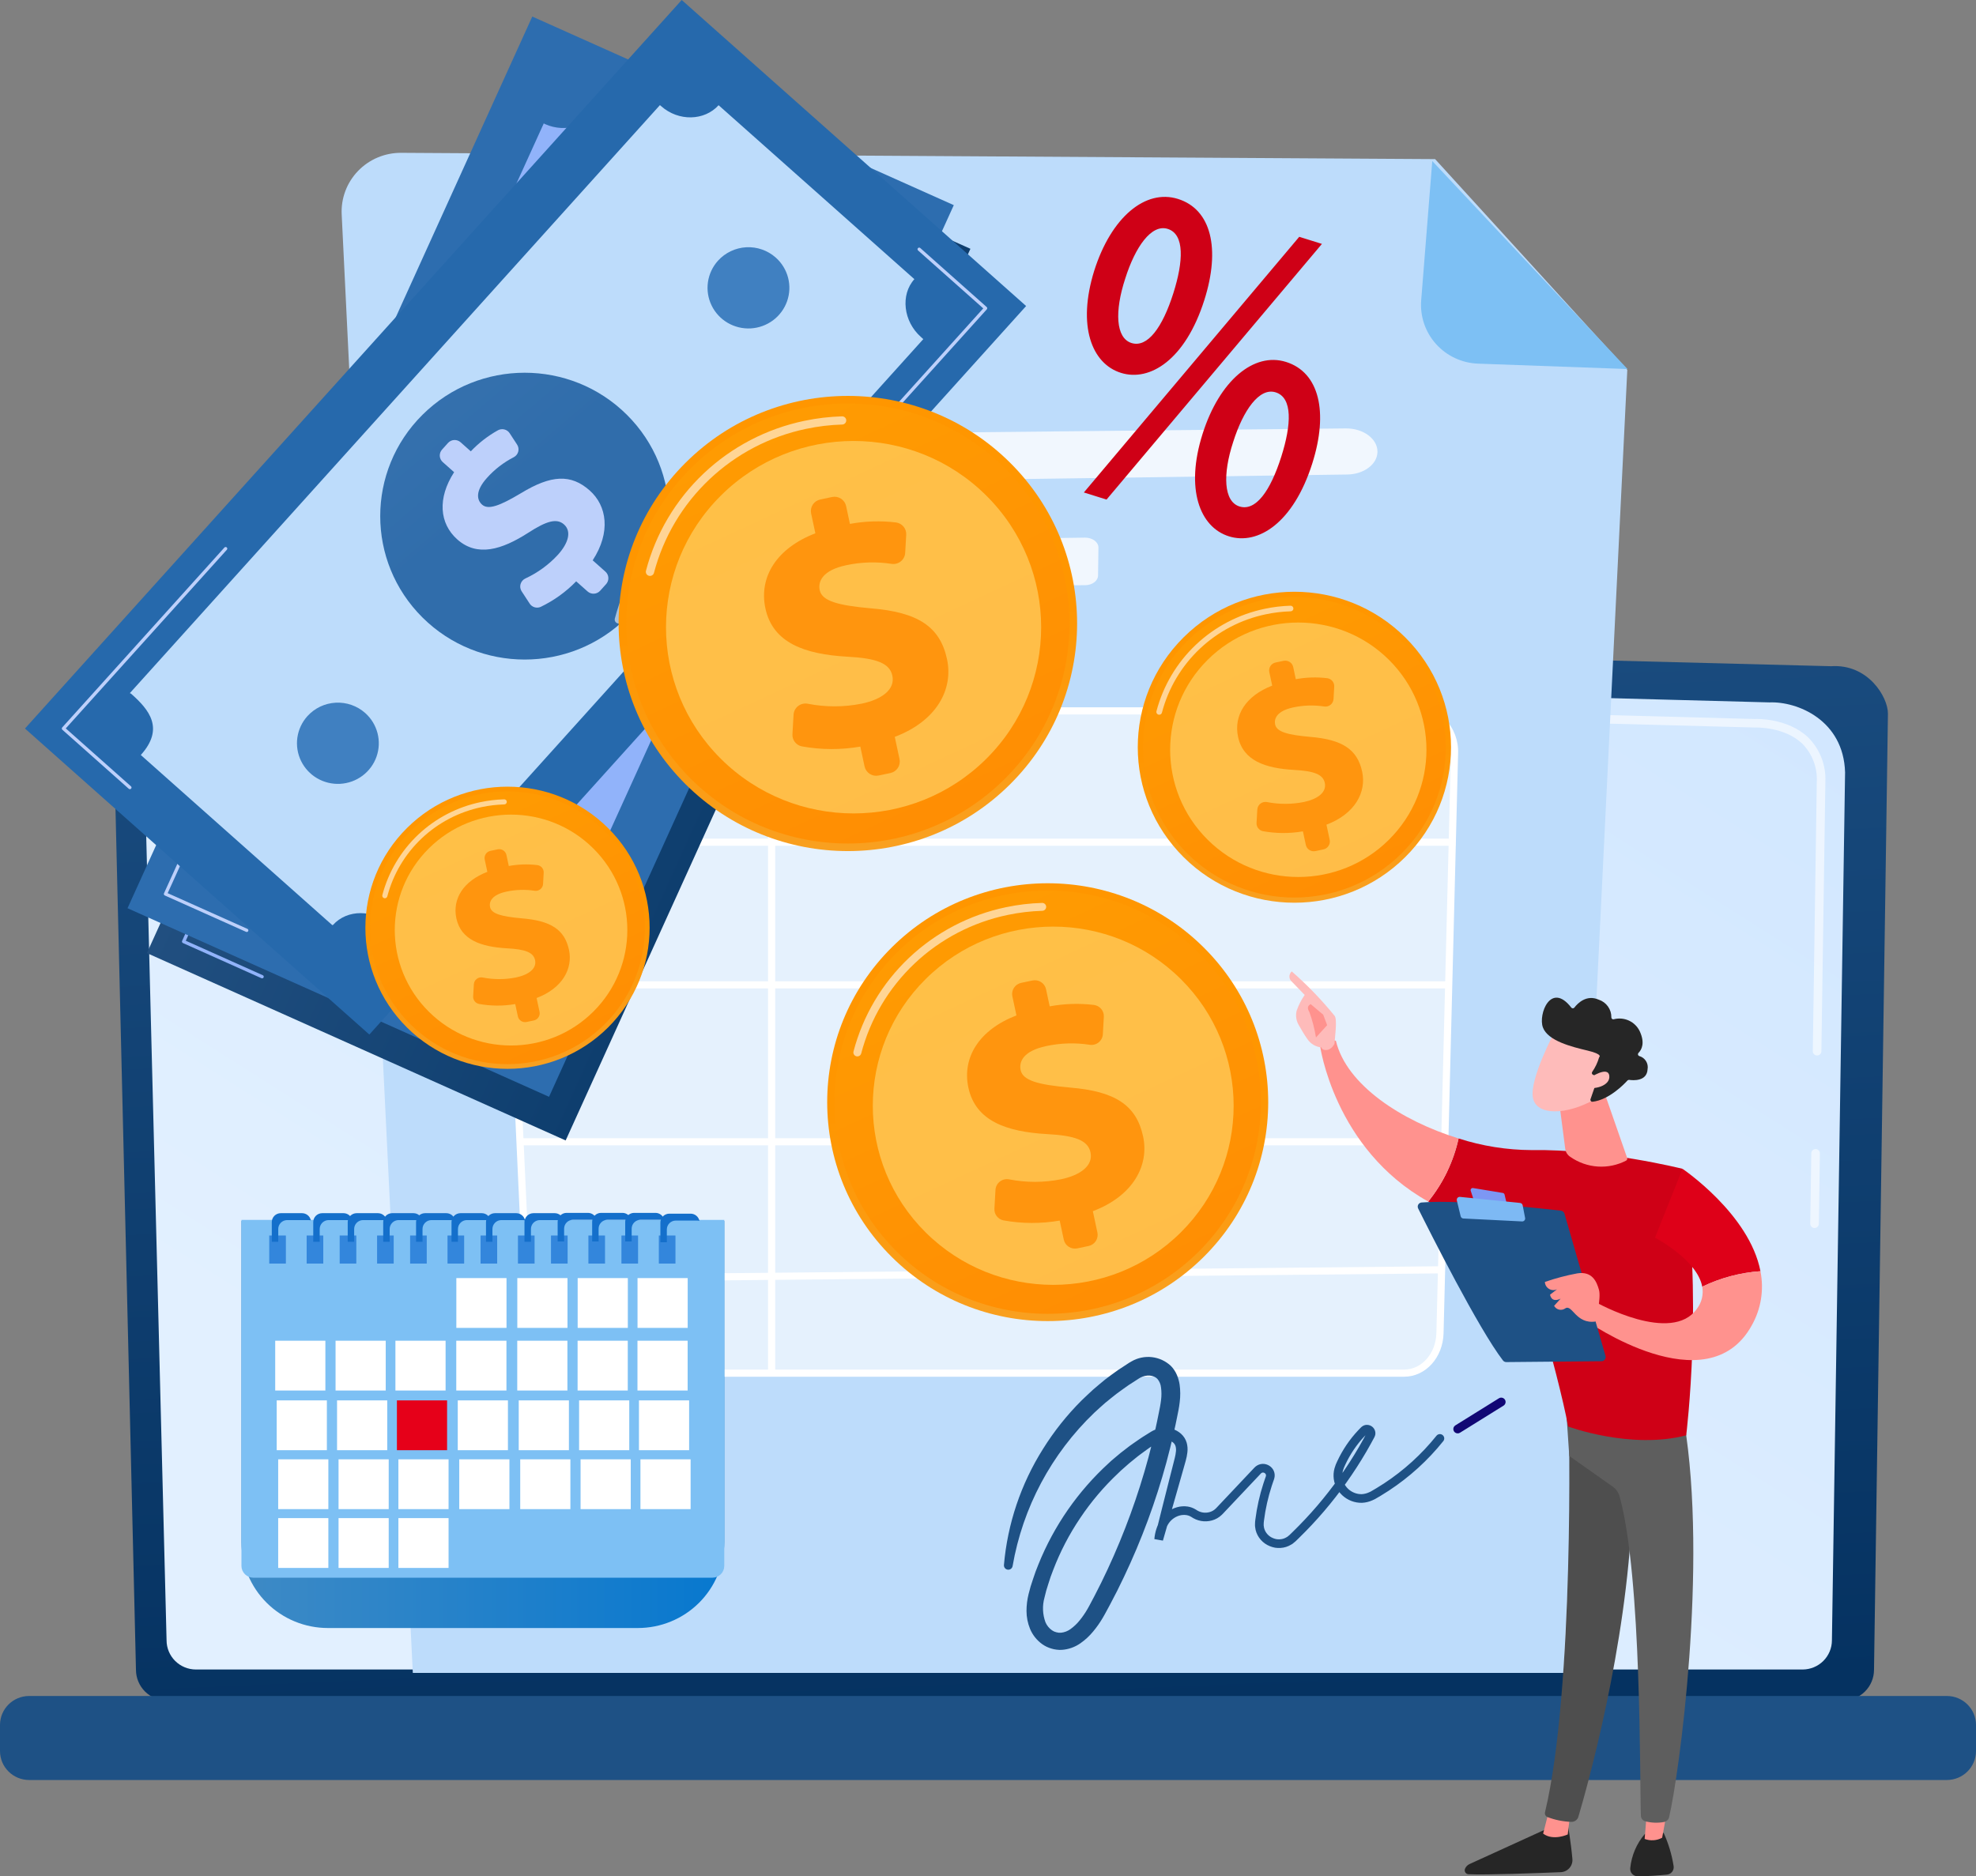 <?xml version="1.0" encoding="UTF-8"?>
<svg xmlns="http://www.w3.org/2000/svg" width="199" height="189" viewBox="0 0 199 189" fill="none">
  <rect x="0" y="0" width="199" height="189" fill="#808080" stroke="none"/>
  <g clip-path="url(#clip0_119_23074)">
    <path d="M13.693 168.208C13.697 169.029 14.027 169.815 14.611 170.395C15.196 170.975 15.989 171.301 16.815 171.303H185.608C186.434 171.301 187.227 170.975 187.811 170.395C188.396 169.815 188.726 169.029 188.729 168.208L190.132 71.886C190.132 70.184 188.111 66.858 184.408 67.108L19.445 62.87C18.38 62.842 17.32 63.03 16.33 63.422C15.341 63.813 14.441 64.4 13.687 65.147C12.933 65.894 12.339 66.786 11.942 67.768C11.545 68.749 11.353 69.801 11.378 70.859L13.693 168.208Z" fill="url(#paint0_linear_119_23074)"></path>
    <path d="M16.775 165.237C16.777 166.014 17.089 166.759 17.642 167.309C18.195 167.858 18.945 168.168 19.728 168.17H181.537C182.32 168.168 183.07 167.858 183.623 167.309C184.176 166.759 184.488 166.014 184.49 165.237L185.815 77.795C185.66 72.534 181.013 70.642 178.197 70.753L20.093 66.542C19.344 66.522 18.599 66.654 17.903 66.93C17.207 67.205 16.575 67.618 16.044 68.143C15.514 68.668 15.096 69.295 14.817 69.986C14.539 70.676 14.404 71.416 14.421 72.16L16.775 165.237Z" fill="url(#paint1_linear_119_23074)"></path>
    <path opacity="0.58" d="M182.741 123.696H182.735C182.678 123.695 182.622 123.684 182.57 123.661C182.518 123.639 182.47 123.606 182.431 123.566C182.391 123.525 182.36 123.477 182.339 123.425C182.318 123.372 182.308 123.316 182.309 123.26L182.413 116.169C182.414 116.056 182.46 115.948 182.541 115.869C182.622 115.789 182.732 115.745 182.845 115.745H182.849C182.906 115.746 182.963 115.757 183.015 115.78C183.068 115.802 183.115 115.834 183.155 115.875C183.195 115.915 183.226 115.963 183.247 116.016C183.268 116.069 183.279 116.125 183.278 116.181L183.174 123.273C183.172 123.386 183.126 123.493 183.045 123.573C182.964 123.652 182.855 123.696 182.741 123.696Z" fill="white"></path>
    <path opacity="0.58" d="M182.997 106.319H182.991C182.934 106.318 182.878 106.306 182.825 106.284C182.773 106.261 182.726 106.229 182.686 106.188C182.647 106.148 182.616 106.1 182.595 106.047C182.574 105.995 182.563 105.939 182.564 105.882L182.966 78.722C182.999 78.02 182.887 77.318 182.634 76.661C182.382 76.004 181.996 75.406 181.5 74.905C179.698 73.191 176.837 73.278 176.717 73.284L126.184 71.938C126.127 71.937 126.071 71.924 126.019 71.901C125.967 71.878 125.921 71.845 125.882 71.804C125.842 71.763 125.812 71.715 125.791 71.662C125.771 71.61 125.761 71.554 125.763 71.497C125.762 71.44 125.773 71.383 125.795 71.331C125.818 71.278 125.851 71.231 125.893 71.191C125.934 71.152 125.984 71.122 126.038 71.103C126.092 71.083 126.15 71.075 126.207 71.079L176.71 72.425C177.022 72.407 180.07 72.355 182.098 74.282C182.681 74.864 183.135 75.559 183.434 76.324C183.732 77.089 183.867 77.907 183.831 78.727L183.429 105.896C183.427 106.008 183.381 106.116 183.3 106.195C183.219 106.274 183.11 106.319 182.997 106.319Z" fill="white"></path>
    <path d="M2.937 179.3L196.063 179.3C197.685 179.3 199 177.995 199 176.384V173.754C199 172.143 197.685 170.837 196.063 170.837L2.937 170.837C1.315 170.837 1.52588e-05 172.143 1.52588e-05 173.754V176.384C1.52588e-05 177.995 1.315 179.3 2.937 179.3Z" fill="url(#paint2_linear_119_23074)"></path>
    <path d="M144.528 16.027L40.4 15.394C39.59 15.389 38.786 15.549 38.04 15.862C37.294 16.176 36.619 16.638 36.059 17.219C35.498 17.801 35.063 18.49 34.779 19.244C34.496 19.998 34.37 20.802 34.411 21.606L41.574 168.511H157.449L163.883 37.259L144.528 16.027Z" fill="#BDDCFB"></path>
    <path d="M148.858 36.63C148.054 36.602 147.264 36.412 146.535 36.072C145.807 35.733 145.156 35.251 144.62 34.654C144.084 34.058 143.676 33.36 143.419 32.603C143.162 31.846 143.063 31.045 143.126 30.248L144.242 16.221L163.904 37.173L148.858 36.63Z" fill="#7DC0F4"></path>
    <path opacity="0.78" d="M51.686 44.014C66.121 43.878 121.537 43.3 135.531 43.154C137.297 43.136 138.74 44.207 138.722 45.519C138.704 46.768 137.361 47.775 135.681 47.798L51.888 48.96C50.273 48.982 48.892 48.087 48.701 46.897L48.653 46.595C48.432 45.228 49.84 44.032 51.686 44.014Z" fill="white"></path>
    <path opacity="0.78" d="M50.577 58.59C50.721 58.754 50.9 58.883 51.102 58.969C51.303 59.056 51.521 59.096 51.74 59.088L109.269 58.948C109.992 58.948 110.575 58.516 110.583 57.979L110.622 55.162C110.63 54.602 110.011 54.145 109.258 54.156L53.324 54.942C50.832 54.979 49.322 56.983 50.577 58.59Z" fill="white"></path>
    <path opacity="0.61" d="M141.4 138.319H56.874C54.949 138.319 53.361 136.591 53.26 134.386L50.576 75.978C50.467 73.605 52.117 71.608 54.191 71.608H142.864C144.904 71.608 146.541 73.54 146.482 75.879L145.018 134.286C144.962 136.532 143.358 138.319 141.4 138.319Z" fill="white"></path>
    <path d="M141.4 138.678H56.874C54.755 138.678 53.008 136.8 52.898 134.402L50.215 75.995C50.178 75.346 50.272 74.697 50.493 74.085C50.714 73.474 51.056 72.912 51.5 72.435C51.844 72.066 52.26 71.77 52.722 71.566C53.185 71.362 53.685 71.254 54.191 71.249H142.864C143.362 71.254 143.855 71.359 144.312 71.557C144.769 71.755 145.181 72.043 145.524 72.403C145.965 72.868 146.309 73.416 146.536 74.014C146.762 74.613 146.867 75.25 146.843 75.888L145.379 134.296C145.318 136.753 143.57 138.678 141.4 138.678ZM54.191 71.968C53.783 71.973 53.38 72.061 53.007 72.227C52.634 72.392 52.3 72.631 52.023 72.93C51.647 73.337 51.356 73.815 51.17 74.336C50.983 74.857 50.904 75.41 50.938 75.962L53.621 134.369C53.713 136.381 55.142 137.959 56.874 137.959H141.4C143.174 137.959 144.604 136.342 144.656 134.278L146.12 75.871C146.141 75.328 146.054 74.786 145.862 74.276C145.671 73.767 145.38 73.301 145.006 72.904C144.731 72.613 144.399 72.38 144.031 72.219C143.663 72.058 143.266 71.973 142.864 71.968H54.191Z" fill="white"></path>
    <path d="M146.572 84.475H51.06V85.194H146.572V84.475Z" fill="white"></path>
    <path d="M145.848 98.846H51.542V99.564H145.848V98.846Z" fill="white"></path>
    <path d="M145.849 114.653H52.508V115.371H145.849V114.653Z" fill="white"></path>
    <path d="M145.175 127.55L53 128.443L53.007 129.162L145.182 128.269L145.175 127.55Z" fill="white"></path>
    <path d="M78.073 71.542H77.35V138.124H78.073V71.542Z" fill="white"></path>
    <path d="M101.105 157.644C101.465 153.49 102.815 149.48 105.044 145.945C106.153 144.167 107.464 142.522 108.952 141.042C109.335 140.681 109.709 140.313 110.101 139.963C110.505 139.625 110.898 139.276 111.311 138.949C111.734 138.635 112.151 138.313 112.585 138.013L113.247 137.58L113.578 137.363L113.744 137.255C113.804 137.218 113.885 137.17 113.957 137.132C114.578 136.773 115.3 136.624 116.014 136.706C116.728 136.789 117.396 137.099 117.918 137.59C118.176 137.854 118.382 138.164 118.526 138.504C118.593 138.66 118.648 138.821 118.692 138.985C118.736 139.14 118.771 139.298 118.796 139.458C118.878 140.043 118.883 140.636 118.808 141.222C118.778 141.501 118.733 141.776 118.683 142.043L118.532 142.799C118.436 143.303 118.324 143.804 118.211 144.305C117.988 145.308 117.735 146.304 117.47 147.297C116.392 151.264 114.961 155.128 113.193 158.843L112.518 160.228C112.281 160.684 112.051 161.143 111.808 161.596L111.442 162.274L111.258 162.613L111.056 162.967C110.775 163.446 110.455 163.901 110.1 164.329C109.727 164.786 109.292 165.19 108.807 165.528C108.257 165.915 107.61 166.144 106.937 166.19C106.76 166.201 106.582 166.195 106.407 166.17C106.233 166.15 106.061 166.114 105.894 166.063C105.557 165.968 105.24 165.816 104.956 165.613C104.411 165.221 103.987 164.687 103.732 164.069C103.499 163.498 103.379 162.889 103.378 162.274C103.379 161.702 103.449 161.132 103.586 160.576C103.71 160.058 103.861 159.548 104.04 159.046L104.294 158.305L104.58 157.576C106.143 153.694 108.563 150.21 111.662 147.38L111.949 147.115L112.249 146.863L112.848 146.36C113.052 146.197 113.264 146.041 113.468 145.882C113.672 145.722 113.879 145.561 114.096 145.418C114.525 145.12 114.949 144.817 115.395 144.547L115.726 144.341L115.892 144.238C115.922 144.22 115.944 144.205 115.979 144.186L116.089 144.126C116.384 143.97 116.707 143.871 117.039 143.834C117.379 143.793 117.724 143.824 118.05 143.925C118.377 144.026 118.679 144.194 118.935 144.419C119.208 144.663 119.408 144.978 119.51 145.328C119.597 145.645 119.621 145.976 119.579 146.302C119.546 146.583 119.491 146.861 119.414 147.134L119.207 147.872L118.791 149.335C118.243 151.287 117.674 153.233 117.116 155.183V155.187L116.254 155.033C116.309 154.358 116.516 153.703 116.861 153.119C117.047 152.817 117.282 152.548 117.558 152.323C117.843 152.096 118.171 151.927 118.523 151.828C118.88 151.724 119.255 151.7 119.623 151.756C119.909 151.802 120.183 151.905 120.429 152.058L120.602 152.167C120.81 152.285 121.043 152.355 121.282 152.371C121.521 152.387 121.761 152.348 121.983 152.257C122.092 152.212 122.194 152.154 122.288 152.084C122.335 152.048 122.38 152.01 122.422 151.969L122.488 151.906L122.566 151.823L123.194 151.158L124.45 149.828L125.705 148.497L126.333 147.832C126.501 147.655 126.718 147.532 126.957 147.48C127.199 147.431 127.45 147.459 127.675 147.561C127.897 147.659 128.083 147.822 128.21 148.028C128.339 148.241 128.394 148.49 128.366 148.737C128.361 148.797 128.35 148.855 128.333 148.912C128.319 148.964 128.299 149.035 128.288 149.06L128.213 149.27L128.071 149.693C127.886 150.26 127.73 150.832 127.6 151.412C127.469 151.992 127.368 152.578 127.294 153.166C127.286 153.238 127.275 153.316 127.269 153.385L127.264 153.564C127.26 153.624 127.263 153.683 127.275 153.741C127.279 153.8 127.289 153.858 127.304 153.915C127.36 154.142 127.471 154.353 127.627 154.529C127.785 154.709 127.984 154.849 128.207 154.937C128.317 154.983 128.432 155.018 128.55 155.04C128.667 155.057 128.786 155.062 128.905 155.054C129.141 155.041 129.371 154.969 129.571 154.843L129.649 154.799L129.718 154.742L129.86 154.627L130.184 154.312C131.048 153.469 131.873 152.59 132.659 151.673C134.227 149.838 135.626 147.868 136.841 145.785L137.286 144.999L137.5 144.602L137.608 144.403L137.635 144.352C137.635 144.346 137.635 144.349 137.635 144.348C137.635 144.347 137.631 144.353 137.635 144.359C137.635 144.392 137.648 144.399 137.645 144.396C137.651 144.399 137.658 144.4 137.665 144.399C137.678 144.396 137.696 144.393 137.696 144.39L137.657 144.429L137.58 144.507C137.528 144.558 137.476 144.61 137.428 144.665C137.324 144.768 137.229 144.88 137.132 144.989C136.748 145.432 136.401 145.905 136.093 146.403C135.94 146.652 135.796 146.907 135.662 147.167C135.596 147.298 135.531 147.429 135.47 147.562L135.38 147.762L135.336 147.863L135.306 147.953C135.216 148.182 135.173 148.428 135.179 148.675C135.186 148.922 135.243 149.165 135.346 149.389C135.559 149.844 135.941 150.199 136.412 150.379C136.643 150.468 136.889 150.512 137.137 150.508C137.385 150.494 137.63 150.434 137.856 150.33L138.029 150.251L138.223 150.139C138.352 150.063 138.483 149.991 138.61 149.911C138.87 149.756 139.121 149.597 139.372 149.433C141.38 148.116 143.166 146.493 144.665 144.623C144.737 144.532 144.843 144.474 144.958 144.461C145.074 144.447 145.19 144.48 145.281 144.552C145.373 144.624 145.431 144.729 145.445 144.844C145.458 144.959 145.425 145.074 145.352 145.165C143.796 147.108 141.941 148.794 139.855 150.161C139.595 150.332 139.331 150.498 139.064 150.658C138.932 150.74 138.796 150.816 138.662 150.894L138.459 151.011L138.216 151.125C137.885 151.276 137.528 151.362 137.165 151.379C136.799 151.388 136.435 151.325 136.094 151.193C135.41 150.931 134.855 150.415 134.546 149.755C134.395 149.426 134.311 149.07 134.3 148.708C134.289 148.346 134.351 147.986 134.482 147.648L134.525 147.522L134.573 147.413L134.67 147.197C134.736 147.054 134.806 146.913 134.878 146.771C135.023 146.49 135.178 146.215 135.345 145.946C135.678 145.408 136.054 144.897 136.47 144.418C136.574 144.3 136.677 144.181 136.789 144.067C136.841 144.009 136.898 143.952 136.954 143.895L137.038 143.811L137.079 143.768C137.106 143.744 137.137 143.717 137.166 143.696C137.296 143.595 137.454 143.536 137.619 143.527C137.739 143.521 137.858 143.54 137.97 143.583C138.082 143.626 138.183 143.692 138.268 143.777C138.352 143.862 138.418 143.963 138.46 144.074C138.503 144.186 138.521 144.305 138.514 144.424C138.508 144.503 138.491 144.58 138.462 144.654C138.449 144.688 138.432 144.726 138.418 144.757L138.391 144.809L138.281 145.012L138.061 145.418L137.607 146.221C136.365 148.349 134.936 150.362 133.334 152.237C132.533 153.173 131.69 154.072 130.805 154.934L130.474 155.256L130.261 155.431L130.153 155.518L130.032 155.589C129.711 155.787 129.346 155.903 128.969 155.924C128.782 155.937 128.594 155.929 128.409 155.901C128.226 155.867 128.047 155.814 127.875 155.744C127.528 155.604 127.219 155.386 126.973 155.106C126.722 154.824 126.544 154.486 126.453 154.121C126.43 154.031 126.415 153.939 126.407 153.846C126.391 153.755 126.385 153.662 126.389 153.57L126.399 153.294L126.426 153.06C126.504 152.443 126.61 151.831 126.746 151.224C126.882 150.616 127.046 150.016 127.238 149.425L127.387 148.983L127.465 148.764C127.474 148.741 127.481 148.717 127.486 148.693C127.492 148.678 127.496 148.662 127.495 148.645C127.504 148.588 127.492 148.529 127.462 148.48C127.427 148.425 127.376 148.382 127.316 148.355C127.26 148.329 127.196 148.321 127.135 148.335C127.074 148.348 127.019 148.381 126.979 148.429L126.351 149.094L125.095 150.424L123.84 151.754L123.212 152.419L123.133 152.502L123.035 152.598C122.967 152.663 122.896 152.724 122.821 152.78C122.67 152.893 122.506 152.987 122.332 153.059C121.986 153.202 121.612 153.264 121.238 153.241C120.864 153.218 120.501 153.11 120.175 152.925L119.96 152.792C119.913 152.763 119.864 152.737 119.813 152.714C119.71 152.667 119.6 152.634 119.487 152.617C119.247 152.581 119.003 152.598 118.77 152.665C118.282 152.811 117.869 153.137 117.615 153.576C117.341 154.046 117.177 154.571 117.135 155.113L116.273 154.958V154.954C116.766 152.988 117.249 151.019 117.753 149.055L118.128 147.582L118.313 146.851C118.368 146.634 118.407 146.414 118.428 146.191C118.448 146.012 118.433 145.832 118.383 145.659C118.338 145.521 118.255 145.399 118.143 145.307C118.011 145.2 117.859 145.122 117.695 145.078C117.531 145.034 117.36 145.025 117.192 145.052C117.017 145.076 116.848 145.133 116.694 145.221L116.638 145.254L116.563 145.303L116.408 145.406L116.096 145.612C115.677 145.878 115.281 146.18 114.881 146.472C114.678 146.614 114.489 146.775 114.295 146.93C114.101 147.084 113.907 147.239 113.718 147.399L113.161 147.891L112.882 148.137L112.614 148.395C111.17 149.753 109.885 151.269 108.784 152.913C107.679 154.55 106.767 156.307 106.063 158.15L105.804 158.841L105.577 159.542C105.422 159.998 105.291 160.461 105.187 160.931C104.959 161.749 104.995 162.616 105.288 163.412C105.426 163.736 105.652 164.015 105.94 164.219C106.072 164.312 106.22 164.379 106.377 164.417C106.528 164.461 106.687 164.477 106.844 164.466C107.195 164.433 107.53 164.304 107.812 164.096C108.16 163.845 108.471 163.549 108.737 163.215C109.027 162.858 109.288 162.478 109.517 162.08L109.69 161.77L109.866 161.439L110.218 160.775C110.45 160.331 110.671 159.882 110.898 159.434L111.547 158.079C113.236 154.447 114.611 150.678 115.657 146.815C115.913 145.848 116.156 144.878 116.371 143.902C116.477 143.413 116.586 142.926 116.679 142.434L116.825 141.699C116.866 141.468 116.904 141.242 116.929 141.018C116.983 140.597 116.981 140.172 116.923 139.752C116.892 139.437 116.765 139.139 116.56 138.897C116.469 138.803 116.361 138.727 116.241 138.675C116.1 138.615 115.952 138.578 115.8 138.564C115.468 138.54 115.136 138.612 114.843 138.77C114.802 138.792 114.773 138.809 114.725 138.838L114.569 138.938L114.26 139.138L113.641 139.536C113.235 139.81 112.848 140.114 112.446 140.396C112.055 140.692 111.682 141.012 111.298 141.318C110.925 141.638 110.571 141.977 110.203 142.306C105.876 146.454 102.994 151.865 101.978 157.751C101.959 157.862 101.898 157.962 101.808 158.03C101.717 158.098 101.603 158.128 101.49 158.114C101.377 158.1 101.274 158.044 101.203 157.956C101.131 157.868 101.097 157.757 101.106 157.644H101.105Z" fill="url(#paint3_linear_119_23074)"></path>
    <path d="M146.799 144.385C146.704 144.385 146.612 144.354 146.535 144.298C146.459 144.241 146.404 144.161 146.378 144.07C146.351 143.979 146.355 143.882 146.389 143.794C146.423 143.705 146.485 143.63 146.566 143.58L150.953 140.851C151.052 140.789 151.171 140.769 151.284 140.795C151.398 140.821 151.497 140.89 151.559 140.988C151.621 141.086 151.641 141.205 151.615 141.318C151.589 141.43 151.519 141.528 151.42 141.59L147.033 144.319C146.963 144.363 146.882 144.386 146.799 144.385Z" fill="url(#paint4_linear_119_23074)"></path>
    <path d="M24.316 122.987H72.94V155.347C72.94 156.483 72.715 157.607 72.278 158.655C71.84 159.704 71.199 160.657 70.391 161.46C69.582 162.263 68.623 162.899 67.566 163.334C66.51 163.768 65.378 163.992 64.235 163.991H33.022C30.713 163.991 28.499 163.081 26.866 161.46C25.233 159.839 24.316 157.64 24.316 155.347V122.987Z" fill="url(#paint5_linear_119_23074)"></path>
    <path d="M71.741 158.923H25.516C25.198 158.923 24.893 158.798 24.668 158.574C24.443 158.351 24.316 158.048 24.316 157.732V122.88H72.94V157.734C72.94 158.049 72.814 158.352 72.589 158.575C72.364 158.798 72.059 158.923 71.741 158.923Z" fill="#7DC0F4"></path>
    <path d="M28.789 124.454H27.115V127.28H28.789V124.454Z" fill="#3386DC"></path>
    <path d="M32.556 124.454H30.882V127.28H32.556V124.454Z" fill="#3386DC"></path>
    <path d="M35.883 124.454H34.209V127.28H35.883V124.454Z" fill="#3386DC"></path>
    <path d="M39.649 124.454H37.976V127.28H39.649V124.454Z" fill="#3386DC"></path>
    <path d="M42.977 124.454H41.303V127.28H42.977V124.454Z" fill="#3386DC"></path>
    <path d="M46.743 124.454H45.069V127.28H46.743V124.454Z" fill="#3386DC"></path>
    <path d="M50.07 124.454H48.397V127.28H50.07V124.454Z" fill="#3386DC"></path>
    <path d="M53.837 124.454H52.163V127.28H53.837V124.454Z" fill="#3386DC"></path>
    <path d="M57.164 124.454H55.49V127.28H57.164V124.454Z" fill="#3386DC"></path>
    <path d="M60.931 124.454H59.257V127.28H60.931V124.454Z" fill="#3386DC"></path>
    <path d="M64.258 124.454H62.584V127.28H64.258V124.454Z" fill="#3386DC"></path>
    <path d="M68.024 124.454H66.351V127.28H68.024V124.454Z" fill="#3386DC"></path>
    <path d="M51.01 128.742H45.957V133.759H51.01V128.742Z" fill="white"></path>
    <path d="M57.15 128.742H52.098V133.759H57.15V128.742Z" fill="white"></path>
    <path d="M63.228 128.742H58.176V133.759H63.228V128.742Z" fill="white"></path>
    <path d="M69.257 128.742H64.204V133.759H69.257V128.742Z" fill="white"></path>
    <path d="M32.768 135.051H27.716V140.068H32.768V135.051Z" fill="white"></path>
    <path d="M38.846 135.051H33.794V140.068H38.846V135.051Z" fill="white"></path>
    <path d="M44.875 135.051H39.822V140.068H44.875V135.051Z" fill="white"></path>
    <path d="M51.003 135.051H45.95V140.068H51.003V135.051Z" fill="white"></path>
    <path d="M57.143 135.051H52.091V140.068H57.143V135.051Z" fill="white"></path>
    <path d="M63.221 135.051H58.169V140.068H63.221V135.051Z" fill="white"></path>
    <path d="M69.251 135.051H64.198V140.068H69.251V135.051Z" fill="white"></path>
    <path d="M32.919 141.062H27.866V146.079H32.919V141.062Z" fill="white"></path>
    <path d="M38.997 141.062H33.944V146.079H38.997V141.062Z" fill="white"></path>
    <path d="M45.025 141.062H39.973V146.079H45.025V141.062Z" fill="#E60019"></path>
    <path d="M51.153 141.062H46.101V146.079H51.153V141.062Z" fill="white"></path>
    <path d="M57.294 141.062H52.241V146.079H57.294V141.062Z" fill="white"></path>
    <path d="M63.372 141.062H58.319V146.079H63.372V141.062Z" fill="white"></path>
    <path d="M69.401 141.062H64.349V146.079H69.401V141.062Z" fill="white"></path>
    <path d="M33.068 146.998H28.016V152.015H33.068V146.998Z" fill="white"></path>
    <path d="M39.146 146.998H34.094V152.015H39.146V146.998Z" fill="white"></path>
    <path d="M45.175 146.998H40.122V152.015H45.175V146.998Z" fill="white"></path>
    <path d="M51.303 146.998H46.25V152.015H51.303V146.998Z" fill="white"></path>
    <path d="M57.443 146.998H52.391V152.015H57.443V146.998Z" fill="white"></path>
    <path d="M63.521 146.998H58.469V152.015H63.521V146.998Z" fill="white"></path>
    <path d="M69.551 146.998H64.498V152.015H69.551V146.998Z" fill="white"></path>
    <path d="M33.068 152.921H28.016V157.938H33.068V152.921Z" fill="white"></path>
    <path d="M39.146 152.921H34.094V157.938H39.146V152.921Z" fill="white"></path>
    <path d="M45.175 152.921H40.122V157.938H45.175V152.921Z" fill="white"></path>
    <path d="M30.421 122.204H28.272C28.033 122.205 27.805 122.299 27.636 122.467C27.468 122.634 27.373 122.861 27.372 123.098V125.083H28.022V123.794C28.023 123.557 28.118 123.33 28.286 123.163C28.455 122.995 28.683 122.901 28.922 122.9H31.071C31.15 122.9 31.229 122.911 31.305 122.932C31.266 122.728 31.156 122.543 30.995 122.411C30.833 122.278 30.631 122.205 30.421 122.204Z" fill="#146FCB"></path>
    <path d="M34.596 122.204H32.447C32.208 122.205 31.98 122.299 31.811 122.467C31.643 122.634 31.548 122.861 31.547 123.098V125.083H32.197V123.794C32.197 123.557 32.292 123.33 32.461 123.163C32.63 122.995 32.858 122.901 33.096 122.9H35.246C35.325 122.9 35.403 122.911 35.479 122.932C35.44 122.728 35.33 122.544 35.169 122.411C35.008 122.278 34.805 122.205 34.596 122.204Z" fill="#146FCB"></path>
    <path d="M38.066 122.204H35.917C35.679 122.205 35.45 122.299 35.282 122.467C35.113 122.634 35.018 122.861 35.018 123.098V125.083H35.667V123.794C35.668 123.557 35.763 123.33 35.932 123.163C36.1 122.995 36.329 122.901 36.567 122.9H38.716C38.795 122.9 38.874 122.911 38.95 122.932C38.911 122.728 38.801 122.544 38.64 122.411C38.479 122.278 38.276 122.205 38.066 122.204Z" fill="#146FCB"></path>
    <path d="M41.642 122.204H39.492C39.254 122.205 39.026 122.299 38.857 122.467C38.688 122.634 38.593 122.861 38.593 123.098V125.083H39.243V123.794C39.243 123.557 39.338 123.33 39.507 123.163C39.675 122.995 39.904 122.901 40.142 122.9H42.292C42.371 122.9 42.449 122.911 42.525 122.932C42.486 122.728 42.376 122.544 42.215 122.411C42.054 122.278 41.851 122.205 41.642 122.204Z" fill="#146FCB"></path>
    <path d="M44.95 122.204H42.801C42.563 122.205 42.334 122.299 42.166 122.467C41.997 122.634 41.902 122.861 41.901 123.098V125.083H42.551V123.794C42.552 123.557 42.647 123.33 42.816 123.163C42.984 122.995 43.212 122.901 43.451 122.9H45.6C45.679 122.9 45.758 122.911 45.834 122.932C45.794 122.728 45.685 122.543 45.524 122.411C45.362 122.278 45.16 122.205 44.95 122.204Z" fill="#146FCB"></path>
    <path d="M48.522 122.204H46.37C46.132 122.205 45.904 122.299 45.735 122.467C45.566 122.634 45.471 122.861 45.471 123.098V125.083H46.121V123.794C46.121 123.557 46.216 123.33 46.385 123.163C46.553 122.995 46.782 122.901 47.02 122.9H49.169C49.248 122.9 49.327 122.911 49.403 122.932C49.364 122.728 49.255 122.544 49.094 122.412C48.933 122.279 48.731 122.206 48.522 122.204Z" fill="#146FCB"></path>
    <path d="M51.993 122.204H49.843C49.605 122.205 49.376 122.299 49.208 122.467C49.039 122.634 48.944 122.861 48.943 123.098V125.083H49.593V123.794C49.594 123.557 49.689 123.33 49.858 123.163C50.026 122.995 50.255 122.901 50.493 122.9H52.642C52.721 122.9 52.799 122.911 52.875 122.932C52.836 122.728 52.727 122.544 52.566 122.411C52.405 122.278 52.202 122.205 51.993 122.204Z" fill="#146FCB"></path>
    <path d="M55.868 122.204H53.719C53.481 122.205 53.252 122.299 53.084 122.467C52.915 122.634 52.82 122.861 52.819 123.098V125.083H53.469V123.794C53.47 123.557 53.565 123.33 53.733 123.163C53.902 122.995 54.131 122.901 54.369 122.9H56.519C56.597 122.9 56.676 122.911 56.752 122.932C56.713 122.728 56.603 122.543 56.442 122.411C56.28 122.278 56.078 122.205 55.868 122.204Z" fill="#146FCB"></path>
    <path d="M59.21 122.173H57.061C56.822 122.174 56.594 122.268 56.425 122.435C56.257 122.603 56.162 122.83 56.161 123.066V125.052H56.811V123.762C56.812 123.525 56.907 123.299 57.075 123.131C57.244 122.964 57.472 122.869 57.711 122.869H59.86C59.939 122.869 60.018 122.88 60.094 122.901C60.054 122.696 59.945 122.512 59.783 122.379C59.622 122.246 59.419 122.173 59.21 122.173Z" fill="#146FCB"></path>
    <path d="M62.682 122.173H60.535C60.296 122.174 60.068 122.268 59.899 122.435C59.73 122.603 59.636 122.83 59.635 123.066V125.052H60.285V123.762C60.285 123.525 60.38 123.299 60.549 123.131C60.718 122.964 60.946 122.869 61.184 122.869H63.334C63.413 122.869 63.492 122.88 63.568 122.901C63.528 122.696 63.418 122.511 63.257 122.379C63.095 122.246 62.891 122.173 62.682 122.173Z" fill="#146FCB"></path>
    <path d="M69.555 122.253H67.406C67.167 122.254 66.939 122.348 66.77 122.516C66.602 122.683 66.507 122.91 66.506 123.147V125.132H67.156V123.843C67.156 123.606 67.251 123.379 67.42 123.212C67.589 123.044 67.817 122.95 68.055 122.949H70.205C70.284 122.949 70.362 122.96 70.438 122.981C70.399 122.777 70.289 122.592 70.128 122.46C69.967 122.327 69.764 122.254 69.555 122.253Z" fill="#146FCB"></path>
    <path d="M66.013 122.173H63.864C63.625 122.174 63.397 122.268 63.228 122.435C63.06 122.603 62.965 122.83 62.964 123.066V125.052H63.614V123.762C63.614 123.525 63.709 123.299 63.878 123.131C64.047 122.964 64.275 122.869 64.513 122.869H66.663C66.742 122.869 66.82 122.88 66.896 122.901C66.857 122.696 66.747 122.512 66.586 122.379C66.425 122.246 66.222 122.174 66.013 122.173Z" fill="#146FCB"></path>
    <path d="M55.556 6.187L14.794 96.004L56.967 114.877L97.729 25.06L55.556 6.187Z" fill="url(#paint6_linear_119_23074)"></path>
    <path opacity="0.5" d="M62.208 15.169L86.328 25.972C85.452 27.9 86.491 30.315 88.641 31.278C88.709 31.308 88.874 31.381 88.875 31.375L55.958 103.837C55.958 103.834 55.798 103.757 55.73 103.727C53.58 102.763 51.111 103.539 50.223 105.499C50.212 105.52 50.198 105.54 50.181 105.557L26.602 94.997C28.103 91.692 26.035 90.394 23.885 89.431C23.817 89.401 23.791 89.424 23.789 89.427L56.706 16.965C56.706 16.969 56.717 16.977 56.785 17.008C57.263 17.241 57.782 17.379 58.313 17.412C58.844 17.446 59.377 17.376 59.881 17.205C60.384 17.034 60.849 16.766 61.249 16.417C61.648 16.068 61.974 15.643 62.208 15.169Z" fill="white"></path>
    <path d="M66.453 70.678C72.134 65.037 72.134 55.89 66.453 50.249C60.772 44.607 51.561 44.607 45.88 50.249C40.198 55.89 40.198 65.037 45.88 70.678C51.561 76.32 60.772 76.32 66.453 70.678Z" fill="url(#paint7_linear_119_23074)"></path>
    <path d="M64.508 65.802L63.105 65.173C62.446 66.493 61.557 67.687 60.478 68.698C60.318 68.838 60.113 68.917 59.9 68.92C59.688 68.923 59.48 68.85 59.317 68.714L58.174 67.775C58.076 67.694 57.996 67.593 57.94 67.479C57.884 67.364 57.853 67.24 57.85 67.112C57.847 66.985 57.871 66.859 57.921 66.742C57.971 66.625 58.046 66.52 58.14 66.434C59.15 65.513 59.967 64.404 60.544 63.169C61.179 61.771 61.175 60.515 60.197 60.074C59.313 59.678 58.423 60.249 57.015 61.957C54.992 64.388 52.871 65.833 50.413 64.732C48.194 63.738 47.231 61.367 48.048 58.368L46.646 57.74C46.538 57.692 46.442 57.623 46.361 57.538C46.281 57.453 46.218 57.353 46.176 57.243C46.135 57.134 46.115 57.018 46.119 56.901C46.122 56.784 46.149 56.669 46.197 56.563L46.569 55.745C46.617 55.638 46.686 55.542 46.772 55.462C46.858 55.382 46.959 55.319 47.069 55.278C47.179 55.237 47.296 55.217 47.414 55.221C47.531 55.225 47.647 55.251 47.754 55.299L49.014 55.863C49.519 54.821 50.183 53.861 50.98 53.017C51.137 52.857 51.348 52.761 51.573 52.749C51.797 52.737 52.018 52.81 52.191 52.952L53.251 53.818C53.348 53.897 53.426 53.995 53.483 54.105C53.539 54.216 53.571 54.337 53.577 54.461C53.583 54.585 53.563 54.709 53.518 54.825C53.473 54.94 53.404 55.045 53.316 55.133C52.504 55.936 51.848 56.882 51.381 57.922C50.627 59.58 51.104 60.364 51.724 60.642C52.488 60.984 53.465 60.224 55.113 58.367C57.443 55.703 59.313 55.001 61.628 56.038C63.752 56.989 64.953 59.409 64.05 62.655L65.619 63.358C65.836 63.456 66.005 63.634 66.089 63.855C66.173 64.076 66.165 64.32 66.068 64.536L65.696 65.354C65.648 65.461 65.579 65.558 65.493 65.638C65.407 65.719 65.306 65.781 65.196 65.823C65.085 65.865 64.968 65.884 64.85 65.88C64.732 65.877 64.615 65.85 64.508 65.802Z" fill="white"></path>
    <path d="M26.395 98.549C26.372 98.549 26.348 98.544 26.327 98.534L18.423 94.994C18.403 94.985 18.385 94.972 18.37 94.956C18.355 94.941 18.344 94.922 18.336 94.902C18.328 94.881 18.325 94.86 18.325 94.838C18.326 94.817 18.331 94.795 18.34 94.775L28.41 72.608C28.419 72.587 28.431 72.569 28.447 72.553C28.463 72.537 28.482 72.525 28.503 72.517C28.523 72.508 28.546 72.505 28.568 72.505C28.59 72.505 28.612 72.51 28.633 72.52C28.653 72.529 28.671 72.542 28.686 72.558C28.701 72.574 28.713 72.594 28.721 72.615C28.728 72.635 28.732 72.657 28.73 72.68C28.729 72.702 28.723 72.723 28.713 72.743L18.711 94.761L26.463 98.234C26.498 98.249 26.526 98.276 26.544 98.31C26.561 98.343 26.566 98.382 26.558 98.419C26.55 98.456 26.529 98.489 26.5 98.513C26.47 98.537 26.433 98.549 26.395 98.549Z" fill="#91B3FA"></path>
    <path d="M84.237 48.73C84.214 48.73 84.191 48.725 84.169 48.715C84.149 48.707 84.131 48.694 84.116 48.678C84.101 48.662 84.09 48.644 84.082 48.623C84.074 48.603 84.071 48.582 84.071 48.56C84.072 48.538 84.077 48.517 84.086 48.497L93.963 26.755L85.656 23.034C85.618 23.015 85.588 22.982 85.573 22.942C85.559 22.902 85.561 22.858 85.578 22.819C85.596 22.78 85.628 22.749 85.668 22.733C85.708 22.717 85.753 22.717 85.793 22.733L94.251 26.523C94.27 26.532 94.288 26.545 94.303 26.56C94.318 26.576 94.33 26.595 94.338 26.615C94.345 26.635 94.349 26.657 94.348 26.678C94.348 26.7 94.343 26.721 94.334 26.741L84.388 48.633C84.375 48.662 84.354 48.687 84.327 48.704C84.3 48.721 84.269 48.73 84.237 48.73Z" fill="white"></path>
    <path d="M53.605 1.668L12.843 91.485L55.293 110.482L96.055 20.664L53.605 1.668Z" fill="#2D6DAF"></path>
    <path d="M60.341 10.686L84.46 21.489C83.584 23.417 84.725 25.864 86.875 26.827C86.943 26.858 86.932 26.836 87.211 26.956L54.294 99.418C54.018 99.291 54.037 99.295 53.969 99.263C51.819 98.3 49.297 99.066 48.407 101.026C48.394 101.055 48.311 101.074 48.311 101.074L24.734 90.514C26.236 87.209 24.13 85.881 21.981 84.918C21.94 84.897 21.895 84.886 21.849 84.884L54.765 12.423C54.799 12.455 54.838 12.479 54.881 12.496C57.03 13.459 59.465 12.614 60.341 10.686Z" fill="#91B3FA"></path>
    <path d="M64.596 66.173C70.277 60.532 70.277 51.385 64.596 45.744C58.914 40.102 49.703 40.102 44.022 45.744C38.341 51.385 38.341 60.532 44.022 66.173C49.703 71.815 58.914 71.815 64.596 66.173Z" fill="url(#paint8_linear_119_23074)"></path>
    <path d="M62.65 61.297L61.247 60.668C60.588 61.988 59.698 63.182 58.619 64.193C58.46 64.333 58.255 64.412 58.042 64.415C57.829 64.418 57.622 64.345 57.459 64.209L56.316 63.27C56.217 63.189 56.137 63.088 56.081 62.974C56.025 62.859 55.995 62.734 55.992 62.607C55.988 62.48 56.013 62.354 56.062 62.237C56.112 62.12 56.187 62.015 56.281 61.929C57.291 61.008 58.108 59.899 58.685 58.664C59.32 57.266 59.317 56.01 58.338 55.569C57.455 55.173 56.564 55.744 55.157 57.452C53.134 59.883 51.012 61.328 48.555 60.227C46.335 59.233 45.373 56.862 46.19 53.863L44.787 53.235C44.571 53.138 44.402 52.959 44.318 52.739C44.234 52.518 44.241 52.273 44.339 52.058L44.71 51.24C44.759 51.133 44.828 51.037 44.914 50.957C44.999 50.877 45.1 50.815 45.21 50.773C45.32 50.732 45.438 50.712 45.555 50.716C45.673 50.72 45.788 50.746 45.896 50.794L47.155 51.358C47.661 50.316 48.324 49.356 49.122 48.512C49.278 48.352 49.49 48.256 49.715 48.244C49.939 48.232 50.16 48.305 50.333 48.447L51.393 49.313C51.489 49.392 51.568 49.49 51.624 49.6C51.681 49.711 51.713 49.832 51.719 49.956C51.725 50.08 51.705 50.204 51.66 50.319C51.615 50.435 51.546 50.54 51.458 50.628C50.646 51.431 49.99 52.377 49.523 53.416C48.769 55.075 49.246 55.859 49.867 56.137C50.63 56.479 51.608 55.719 53.255 53.862C55.585 51.198 57.455 50.496 59.77 51.533C61.894 52.484 63.095 54.904 62.192 58.15L63.761 58.854C63.869 58.902 63.965 58.97 64.046 59.055C64.127 59.141 64.19 59.241 64.231 59.35C64.273 59.459 64.292 59.576 64.289 59.693C64.285 59.809 64.258 59.924 64.21 60.031L63.838 60.849C63.79 60.956 63.721 61.053 63.635 61.133C63.549 61.214 63.448 61.276 63.338 61.318C63.227 61.36 63.11 61.379 62.992 61.376C62.874 61.372 62.757 61.345 62.65 61.297Z" fill="white"></path>
    <path d="M24.847 93.879C24.823 93.879 24.8 93.874 24.779 93.864L16.598 90.201C16.578 90.193 16.56 90.18 16.545 90.164C16.53 90.148 16.518 90.13 16.511 90.109C16.503 90.089 16.499 90.068 16.5 90.046C16.501 90.024 16.506 90.003 16.515 89.983L26.46 68.091C26.468 68.07 26.481 68.051 26.497 68.036C26.513 68.02 26.531 68.008 26.552 68C26.573 67.991 26.595 67.987 26.617 67.988C26.64 67.988 26.662 67.993 26.682 68.002C26.703 68.012 26.721 68.025 26.736 68.041C26.751 68.057 26.763 68.076 26.77 68.097C26.778 68.118 26.781 68.14 26.78 68.162C26.779 68.185 26.773 68.206 26.763 68.226L16.886 89.968L24.916 93.565C24.95 93.581 24.978 93.608 24.995 93.641C25.012 93.675 25.017 93.713 25.009 93.75C25.001 93.787 24.981 93.82 24.951 93.844C24.922 93.867 24.885 93.88 24.847 93.881L24.847 93.879Z" fill="#BDD0FB"></path>
    <path d="M82.286 44.211C82.263 44.211 82.239 44.206 82.218 44.196C82.198 44.187 82.18 44.175 82.165 44.159C82.15 44.143 82.138 44.124 82.131 44.104C82.123 44.084 82.12 44.062 82.12 44.041C82.121 44.019 82.126 43.998 82.135 43.978L92.011 22.236L83.982 18.64C83.944 18.621 83.914 18.588 83.9 18.547C83.885 18.507 83.887 18.463 83.904 18.424C83.922 18.385 83.954 18.355 83.994 18.339C84.034 18.323 84.079 18.323 84.119 18.339L92.3 22.002C92.32 22.011 92.338 22.023 92.353 22.039C92.368 22.055 92.379 22.073 92.387 22.094C92.395 22.114 92.398 22.136 92.398 22.157C92.397 22.179 92.392 22.2 92.383 22.22L82.438 44.113C82.425 44.142 82.404 44.167 82.377 44.184C82.35 44.202 82.318 44.211 82.286 44.211Z" fill="white"></path>
    <path d="M68.655 0L2.513 73.385L37.196 104.21L103.339 30.826L68.655 0Z" fill="url(#paint9_linear_119_23074)"></path>
    <path d="M72.369 10.598L92.085 28.12C90.665 29.696 90.978 32.373 92.735 33.934C92.791 33.986 92.755 33.962 92.984 34.16L39.596 93.394C39.372 93.188 39.406 93.215 39.349 93.165C37.592 91.603 34.978 91.568 33.535 93.171C33.514 93.194 33.452 93.178 33.452 93.178L14.179 76.052C16.614 73.351 14.977 71.456 13.22 69.894C13.178 69.859 13.127 69.835 13.072 69.824L66.461 10.588C66.461 10.591 66.525 10.64 66.581 10.692C68.338 12.254 70.949 12.174 72.369 10.598Z" fill="#BDDCFB"></path>
    <path d="M63.127 62.206C68.808 56.565 68.808 47.418 63.127 41.776C57.446 36.135 48.235 36.135 42.553 41.776C36.872 47.418 36.872 56.565 42.553 62.206C48.235 67.847 57.446 67.847 63.127 62.206Z" fill="url(#paint10_linear_119_23074)"></path>
    <path d="M59.173 59.576L58.027 58.558C56.998 59.619 55.787 60.49 54.451 61.132C54.257 61.218 54.038 61.231 53.834 61.17C53.63 61.109 53.455 60.978 53.34 60.799L52.533 59.561C52.463 59.455 52.418 59.334 52.399 59.208C52.38 59.083 52.389 58.954 52.425 58.832C52.46 58.71 52.522 58.597 52.605 58.5C52.688 58.403 52.791 58.325 52.907 58.272C54.15 57.696 55.265 56.883 56.19 55.879C57.221 54.736 57.598 53.537 56.799 52.826C56.077 52.185 55.054 52.462 53.194 53.669C50.526 55.38 48.065 56.123 46.056 54.339C44.241 52.727 44.044 50.179 45.733 47.564L44.587 46.545C44.499 46.467 44.428 46.373 44.377 46.267C44.326 46.162 44.296 46.048 44.289 45.931C44.283 45.814 44.3 45.697 44.339 45.587C44.378 45.477 44.438 45.375 44.517 45.288L45.119 44.618C45.278 44.442 45.5 44.336 45.737 44.323C45.975 44.31 46.207 44.391 46.385 44.548L47.414 45.463C48.213 44.62 49.136 43.903 50.154 43.338C50.351 43.232 50.582 43.204 50.8 43.26C51.017 43.315 51.206 43.451 51.328 43.639L52.075 44.782C52.143 44.886 52.189 45.003 52.209 45.125C52.229 45.248 52.223 45.373 52.191 45.493C52.159 45.613 52.102 45.725 52.024 45.822C51.946 45.918 51.849 45.998 51.738 46.055C50.72 46.578 49.807 47.283 49.046 48.134C47.824 49.49 48.04 50.38 48.548 50.831C49.171 51.386 50.334 50.954 52.469 49.677C55.499 47.834 57.496 47.725 59.388 49.406C61.124 50.949 61.532 53.615 59.688 56.441L60.97 57.581C61.058 57.659 61.129 57.753 61.18 57.859C61.231 57.964 61.261 58.078 61.267 58.195C61.274 58.312 61.257 58.428 61.218 58.539C61.179 58.649 61.119 58.751 61.04 58.838L60.438 59.508C60.279 59.684 60.057 59.789 59.82 59.802C59.583 59.815 59.35 59.734 59.173 59.576Z" fill="#BDD0FB"></path>
    <path d="M13.079 79.494C13.037 79.494 12.998 79.479 12.967 79.452L6.28 73.508C6.264 73.494 6.25 73.477 6.241 73.457C6.232 73.437 6.226 73.416 6.225 73.394C6.224 73.373 6.227 73.351 6.234 73.331C6.241 73.31 6.252 73.291 6.267 73.275L22.6 55.154C22.629 55.122 22.67 55.102 22.714 55.1C22.759 55.097 22.802 55.112 22.834 55.142C22.867 55.171 22.887 55.212 22.89 55.255C22.892 55.299 22.877 55.342 22.848 55.375L6.625 73.373L13.189 79.206C13.214 79.228 13.232 79.258 13.24 79.29C13.248 79.323 13.246 79.357 13.234 79.388C13.222 79.42 13.2 79.447 13.173 79.466C13.145 79.484 13.112 79.495 13.078 79.494L13.079 79.494Z" fill="#BDD0FB"></path>
    <path d="M83.128 49.111C83.096 49.111 83.065 49.101 83.038 49.084C83.011 49.067 82.989 49.042 82.976 49.013C82.963 48.984 82.959 48.951 82.964 48.92C82.969 48.888 82.983 48.859 83.004 48.835L99.021 31.063L92.458 25.229C92.425 25.2 92.405 25.159 92.403 25.115C92.4 25.072 92.415 25.029 92.445 24.996C92.474 24.963 92.515 24.944 92.559 24.941C92.603 24.939 92.647 24.954 92.68 24.983L99.367 30.926C99.4 30.956 99.419 30.997 99.422 31.04C99.424 31.084 99.409 31.127 99.38 31.16L83.25 49.056C83.234 49.073 83.216 49.086 83.195 49.096C83.174 49.105 83.151 49.11 83.128 49.111Z" fill="#BDD0FB"></path>
    <path d="M36.776 71.819C37.384 72.359 37.816 73.065 38.019 73.849C38.222 74.633 38.187 75.459 37.917 76.223C37.648 76.987 37.156 77.654 36.504 78.14C35.853 78.627 35.07 78.91 34.257 78.955C33.443 79 32.634 78.804 31.932 78.392C31.23 77.98 30.667 77.371 30.314 76.641C29.961 75.912 29.834 75.095 29.948 74.293C30.063 73.492 30.414 72.742 30.958 72.139C31.687 71.331 32.709 70.843 33.8 70.783C34.891 70.723 35.962 71.096 36.776 71.819Z" fill="#4080C1"></path>
    <path d="M78.124 25.944C78.731 26.483 79.164 27.19 79.367 27.974C79.57 28.758 79.535 29.584 79.265 30.348C78.995 31.111 78.504 31.779 77.852 32.265C77.2 32.751 76.418 33.035 75.604 33.08C74.79 33.124 73.981 32.928 73.279 32.517C72.578 32.105 72.015 31.496 71.662 30.766C71.308 30.037 71.181 29.22 71.296 28.418C71.41 27.617 71.762 26.867 72.305 26.264C73.034 25.456 74.057 24.968 75.148 24.907C76.239 24.847 77.309 25.22 78.124 25.944Z" fill="url(#paint11_linear_119_23074)"></path>
    <path opacity="0.58" d="M62.389 62.797C62.322 62.811 62.252 62.808 62.187 62.788C62.122 62.768 62.063 62.732 62.016 62.682C61.968 62.633 61.935 62.573 61.918 62.507C61.901 62.441 61.901 62.372 61.919 62.307C62.837 58.806 64.721 55.628 67.358 53.132C69.996 50.636 73.283 48.921 76.849 48.179C78.012 47.933 79.195 47.791 80.384 47.757C80.437 47.755 80.489 47.764 80.538 47.782C80.588 47.801 80.633 47.829 80.671 47.865C80.709 47.901 80.74 47.944 80.761 47.992C80.783 48.039 80.795 48.09 80.796 48.143C80.798 48.195 80.789 48.247 80.77 48.296C80.752 48.345 80.724 48.389 80.687 48.427C80.651 48.465 80.608 48.496 80.56 48.517C80.512 48.539 80.46 48.551 80.408 48.552C79.267 48.586 78.132 48.721 77.016 48.957C73.595 49.669 70.442 51.315 67.912 53.709C65.382 56.103 63.575 59.151 62.694 62.51C62.675 62.581 62.636 62.646 62.582 62.696C62.528 62.747 62.461 62.782 62.389 62.797Z" fill="white"></path>
    <path d="M121.216 126.616C129.888 118.004 129.888 104.042 121.216 95.43C112.543 86.819 98.483 86.819 89.81 95.43C81.138 104.042 81.138 118.004 89.81 126.616C98.483 135.228 112.543 135.228 121.216 126.616Z" fill="url(#paint12_linear_119_23074)"></path>
    <path d="M120.694 126.098C129.078 117.772 129.078 104.274 120.694 95.949C112.31 87.623 98.716 87.623 90.332 95.949C81.948 104.274 81.948 117.772 90.332 126.098C98.716 134.423 112.31 134.423 120.694 126.098Z" fill="url(#paint13_linear_119_23074)"></path>
    <path opacity="0.58" d="M86.426 106.404C86.365 106.417 86.302 106.416 86.241 106.4C86.19 106.386 86.142 106.363 86.1 106.332C86.058 106.3 86.023 106.26 85.997 106.215C85.97 106.17 85.953 106.12 85.946 106.068C85.939 106.017 85.942 105.964 85.956 105.913C86.9 102.313 88.838 99.045 91.55 96.478C94.263 93.912 97.643 92.147 101.31 91.384C102.507 91.132 103.724 90.986 104.947 90.951C104.999 90.949 105.052 90.958 105.101 90.976C105.15 90.995 105.195 91.023 105.233 91.059C105.272 91.095 105.302 91.138 105.324 91.185C105.345 91.233 105.357 91.284 105.359 91.337C105.36 91.389 105.352 91.441 105.333 91.49C105.314 91.538 105.286 91.583 105.25 91.621C105.214 91.659 105.17 91.69 105.122 91.711C105.074 91.733 105.023 91.744 104.97 91.746C103.796 91.781 102.627 91.921 101.478 92.163C97.955 92.896 94.709 94.59 92.104 97.055C89.499 99.52 87.638 102.658 86.731 106.116C86.712 106.188 86.673 106.252 86.62 106.303C86.566 106.354 86.499 106.389 86.426 106.404Z" fill="white"></path>
    <path opacity="0.78" d="M118.917 124.14C126.013 117.094 126.013 105.669 118.917 98.623C111.821 91.576 100.316 91.576 93.22 98.623C86.124 105.669 86.124 117.094 93.22 124.14C100.316 131.186 111.821 131.186 118.917 124.14Z" fill="#FFCB5B"></path>
    <path d="M107.132 124.87L106.721 122.95C104.842 123.275 102.921 123.268 101.045 122.927C100.777 122.869 100.539 122.718 100.374 122.501C100.209 122.285 100.128 122.016 100.146 121.745L100.254 119.853C100.264 119.69 100.309 119.53 100.385 119.386C100.462 119.241 100.569 119.115 100.699 119.015C100.83 118.915 100.98 118.844 101.14 118.806C101.3 118.769 101.466 118.766 101.628 118.797C103.356 119.136 105.135 119.133 106.862 118.787C108.803 118.378 110.111 117.418 109.823 116.079C109.563 114.87 108.292 114.387 105.44 114.238C101.366 114.004 98.245 112.921 97.524 109.555C96.874 106.516 98.615 103.726 102.365 102.282L101.954 100.361C101.891 100.064 101.949 99.755 102.115 99.5C102.282 99.246 102.543 99.068 102.842 99.004L103.978 98.765C104.126 98.733 104.278 98.731 104.427 98.759C104.576 98.786 104.718 98.842 104.845 98.924C104.972 99.006 105.081 99.112 105.167 99.236C105.252 99.359 105.313 99.499 105.344 99.646L105.713 101.37C107.185 101.097 108.691 101.05 110.178 101.229C110.464 101.269 110.724 101.414 110.907 101.635C111.09 101.857 111.182 102.139 111.165 102.425L111.067 104.174C111.059 104.334 111.017 104.489 110.944 104.631C110.871 104.773 110.769 104.899 110.645 104.999C110.52 105.1 110.376 105.173 110.221 105.215C110.066 105.256 109.904 105.265 109.745 105.241C108.289 105.017 106.804 105.061 105.364 105.371C103.061 105.857 102.605 106.943 102.787 107.795C103.011 108.841 104.547 109.268 107.737 109.549C112.288 109.921 114.443 111.31 115.121 114.48C115.744 117.388 114.131 120.461 110.058 122.003L110.518 124.152C110.55 124.299 110.552 124.451 110.524 124.599C110.497 124.746 110.44 124.887 110.358 125.013C110.275 125.139 110.169 125.248 110.044 125.333C109.919 125.418 109.779 125.478 109.631 125.509L108.495 125.749C108.197 125.811 107.886 125.754 107.63 125.589C107.375 125.424 107.196 125.166 107.132 124.87Z" fill="url(#paint14_linear_119_23074)"></path>
    <path d="M101.711 79.016C110.727 70.063 110.727 55.548 101.711 46.595C92.695 37.642 78.077 37.642 69.061 46.595C60.045 55.548 60.045 70.063 69.061 79.016C78.077 87.969 92.695 87.969 101.711 79.016Z" fill="url(#paint15_linear_119_23074)"></path>
    <path d="M101.169 78.477C109.885 69.822 109.885 55.789 101.169 47.134C92.452 38.479 78.321 38.479 69.604 47.134C60.888 55.789 60.888 69.822 69.604 78.477C78.321 87.132 92.452 87.132 101.169 78.477Z" fill="url(#paint16_linear_119_23074)"></path>
    <path opacity="0.58" d="M65.543 58.004C65.473 58.019 65.401 58.016 65.333 57.995C65.265 57.974 65.204 57.936 65.155 57.885C65.106 57.834 65.07 57.771 65.053 57.702C65.035 57.634 65.036 57.562 65.054 57.494C66.036 53.75 68.05 50.353 70.87 47.685C73.691 45.016 77.205 43.182 81.017 42.389C82.261 42.127 83.526 41.976 84.797 41.938C84.852 41.937 84.906 41.946 84.957 41.965C85.008 41.984 85.055 42.013 85.095 42.051C85.135 42.088 85.166 42.132 85.189 42.182C85.211 42.231 85.224 42.285 85.225 42.339C85.227 42.393 85.218 42.447 85.198 42.498C85.179 42.548 85.15 42.595 85.112 42.634C85.075 42.674 85.03 42.705 84.98 42.728C84.93 42.75 84.876 42.762 84.822 42.764C83.601 42.8 82.386 42.945 81.191 43.197C77.529 43.96 74.155 45.721 71.446 48.285C68.738 50.848 66.804 54.11 65.861 57.705C65.841 57.779 65.801 57.847 65.745 57.9C65.689 57.952 65.619 57.989 65.543 58.004Z" fill="white"></path>
    <path opacity="0.78" d="M99.321 76.442C106.698 69.117 106.698 57.239 99.321 49.914C91.944 42.588 79.983 42.588 72.606 49.914C65.228 57.239 65.228 69.117 72.606 76.442C79.983 83.768 91.944 83.768 99.321 76.442Z" fill="#FFCB5B"></path>
    <path d="M87.069 77.202L86.642 75.206C84.689 75.544 82.691 75.536 80.741 75.181C80.463 75.122 80.216 74.965 80.044 74.739C79.873 74.514 79.788 74.235 79.806 73.953L79.919 71.986C79.929 71.816 79.975 71.651 80.055 71.5C80.135 71.35 80.246 71.219 80.382 71.115C80.517 71.011 80.673 70.937 80.84 70.898C81.006 70.859 81.179 70.856 81.347 70.888C83.144 71.241 84.993 71.237 86.788 70.878C88.806 70.452 90.165 69.455 89.868 68.062C89.599 66.805 88.276 66.303 85.311 66.148C81.075 65.905 77.83 64.779 77.082 61.28C76.407 58.12 78.216 55.217 82.115 53.72L81.687 51.724C81.655 51.571 81.653 51.413 81.681 51.26C81.71 51.106 81.769 50.959 81.854 50.829C81.94 50.698 82.051 50.585 82.18 50.496C82.31 50.408 82.456 50.346 82.61 50.313L83.791 50.064C83.945 50.031 84.104 50.029 84.259 50.057C84.413 50.086 84.561 50.144 84.693 50.229C84.825 50.314 84.939 50.424 85.028 50.553C85.117 50.682 85.179 50.827 85.212 50.98L85.595 52.773C87.126 52.49 88.691 52.44 90.237 52.627C90.534 52.667 90.805 52.818 90.996 53.048C91.186 53.279 91.282 53.573 91.264 53.87L91.16 55.689C91.151 55.855 91.107 56.017 91.032 56.164C90.956 56.312 90.85 56.442 90.72 56.546C90.591 56.651 90.441 56.727 90.28 56.77C90.119 56.814 89.95 56.823 89.786 56.798C88.272 56.565 86.728 56.61 85.231 56.933C82.836 57.438 82.363 58.567 82.552 59.451C82.785 60.538 84.382 60.982 87.698 61.277C92.429 61.663 94.669 63.108 95.374 66.403C96.022 69.427 94.345 72.621 90.111 74.225L90.589 76.459C90.622 76.611 90.625 76.769 90.596 76.923C90.567 77.077 90.509 77.223 90.423 77.354C90.337 77.485 90.226 77.598 90.097 77.686C89.967 77.775 89.821 77.837 89.667 77.869L88.485 78.118C88.332 78.15 88.173 78.152 88.019 78.124C87.865 78.095 87.718 78.037 87.586 77.951C87.455 77.866 87.341 77.756 87.253 77.628C87.164 77.499 87.102 77.355 87.069 77.202Z" fill="url(#paint17_linear_119_23074)"></path>
    <path d="M61.23 103.503C66.82 97.953 66.82 88.954 61.23 83.404C55.641 77.854 46.579 77.854 40.989 83.404C35.4 88.954 35.4 97.953 40.989 103.503C46.579 109.054 55.641 109.054 61.23 103.503Z" fill="url(#paint18_linear_119_23074)"></path>
    <path d="M60.894 103.169C66.297 97.804 66.297 89.104 60.894 83.738C55.49 78.373 46.729 78.373 41.326 83.738C35.922 89.104 35.922 97.804 41.326 103.169C46.729 108.535 55.49 108.535 60.894 103.169Z" fill="url(#paint19_linear_119_23074)"></path>
    <path opacity="0.58" d="M38.809 90.477C38.769 90.486 38.728 90.485 38.689 90.474C38.623 90.457 38.567 90.414 38.532 90.355C38.498 90.297 38.488 90.227 38.505 90.161C39.114 87.841 40.363 85.735 42.111 84.08C43.859 82.426 46.038 81.289 48.401 80.797C49.172 80.635 49.956 80.541 50.744 80.518C50.781 80.513 50.817 80.516 50.852 80.526C50.887 80.536 50.919 80.553 50.947 80.577C50.975 80.6 50.998 80.629 51.013 80.662C51.029 80.694 51.038 80.73 51.039 80.766C51.04 80.802 51.033 80.838 51.02 80.871C51.006 80.905 50.985 80.935 50.959 80.96C50.932 80.985 50.901 81.004 50.867 81.016C50.832 81.028 50.796 81.033 50.759 81.031C50.002 81.053 49.249 81.143 48.508 81.299C46.239 81.772 44.146 82.864 42.467 84.452C40.788 86.041 39.589 88.064 39.005 90.292C38.992 90.338 38.967 90.379 38.933 90.412C38.898 90.445 38.855 90.467 38.809 90.477Z" fill="white"></path>
    <path opacity="0.78" d="M59.748 101.908C64.321 97.366 64.321 90.003 59.748 85.462C55.174 80.921 47.759 80.921 43.186 85.462C38.613 90.003 38.613 97.366 43.186 101.908C47.759 106.449 55.174 106.449 59.748 101.908Z" fill="#FFCB5B"></path>
    <path d="M52.153 102.378L51.888 101.14C50.677 101.35 49.439 101.345 48.23 101.125C48.057 101.088 47.904 100.991 47.798 100.851C47.692 100.711 47.639 100.538 47.651 100.364L47.721 99.144C47.727 99.039 47.756 98.937 47.805 98.844C47.855 98.751 47.923 98.67 48.007 98.605C48.09 98.541 48.187 98.495 48.29 98.47C48.393 98.446 48.5 98.444 48.604 98.464C49.718 98.682 50.864 98.68 51.977 98.458C53.228 98.194 54.071 97.576 53.886 96.712C53.72 95.933 52.899 95.621 51.062 95.526C48.436 95.376 46.425 94.677 45.96 92.508C45.541 90.548 46.663 88.75 49.08 87.821L48.815 86.583C48.774 86.392 48.812 86.193 48.919 86.029C49.026 85.865 49.194 85.75 49.387 85.709L50.119 85.554C50.214 85.534 50.313 85.532 50.409 85.549C50.505 85.567 50.597 85.603 50.679 85.656C50.761 85.709 50.832 85.777 50.887 85.857C50.943 85.937 50.981 86.027 51.002 86.122L51.24 87.233C52.189 87.057 53.159 87.026 54.117 87.142C54.302 87.167 54.47 87.26 54.588 87.403C54.706 87.546 54.765 87.728 54.754 87.913L54.691 89.04C54.686 89.143 54.658 89.243 54.612 89.335C54.565 89.426 54.499 89.507 54.419 89.572C54.338 89.636 54.245 89.683 54.146 89.71C54.046 89.737 53.941 89.743 53.839 89.727C52.901 89.583 51.944 89.611 51.016 89.811C49.531 90.124 49.238 90.825 49.353 91.372C49.497 92.046 50.487 92.321 52.544 92.504C55.477 92.744 56.865 93.639 57.302 95.682C57.703 97.556 56.664 99.537 54.039 100.531L54.336 101.916C54.377 102.107 54.34 102.307 54.232 102.471C54.125 102.635 53.957 102.75 53.764 102.79L53.032 102.945C52.84 102.985 52.639 102.948 52.474 102.842C52.31 102.736 52.194 102.569 52.153 102.378Z" fill="url(#paint20_linear_119_23074)"></path>
    <path d="M141.51 86.345C147.67 80.229 147.67 70.311 141.51 64.195C135.35 58.078 125.363 58.078 119.203 64.195C113.043 70.311 113.043 80.229 119.203 86.345C125.363 92.462 135.35 92.462 141.51 86.345Z" fill="url(#paint21_linear_119_23074)"></path>
    <path d="M141.139 85.977C147.094 80.064 147.094 70.476 141.139 64.563C135.184 58.65 125.529 58.65 119.574 64.563C113.619 70.476 113.619 80.064 119.574 85.977C125.529 91.89 135.184 91.89 141.139 85.977Z" fill="url(#paint22_linear_119_23074)"></path>
    <path opacity="0.58" d="M116.799 71.989C116.752 71.999 116.703 71.997 116.656 71.983C116.61 71.968 116.568 71.942 116.534 71.907C116.501 71.873 116.477 71.83 116.465 71.783C116.453 71.736 116.453 71.687 116.465 71.641C117.137 69.084 118.513 66.763 120.44 64.941C122.366 63.118 124.767 61.865 127.372 61.324C128.221 61.144 129.086 61.04 129.954 61.014C129.992 61.012 130.03 61.017 130.066 61.03C130.102 61.042 130.135 61.062 130.163 61.088C130.191 61.113 130.214 61.144 130.23 61.178C130.246 61.213 130.255 61.25 130.256 61.288C130.257 61.326 130.25 61.364 130.236 61.399C130.223 61.434 130.202 61.466 130.175 61.493C130.149 61.52 130.117 61.542 130.082 61.557C130.046 61.571 130.009 61.579 129.971 61.579C129.136 61.604 128.306 61.703 127.49 61.875C124.988 62.395 122.683 63.599 120.832 65.35C118.982 67.101 117.66 69.329 117.016 71.786C117.003 71.836 116.975 71.882 116.937 71.918C116.899 71.954 116.851 71.979 116.799 71.989Z" fill="white"></path>
    <path opacity="0.78" d="M139.876 84.587C144.916 79.582 144.916 71.467 139.876 66.462C134.836 61.457 126.664 61.457 121.624 66.462C116.584 71.467 116.584 79.582 121.624 84.587C126.664 89.591 134.836 89.591 139.876 84.587Z" fill="#FFCB5B"></path>
    <path d="M131.507 85.105L131.215 83.742C129.881 83.973 128.516 83.967 127.184 83.725C126.994 83.684 126.825 83.577 126.708 83.423C126.59 83.269 126.533 83.078 126.545 82.886L126.622 81.542C126.629 81.426 126.661 81.313 126.715 81.21C126.77 81.108 126.846 81.018 126.938 80.947C127.031 80.876 127.137 80.825 127.251 80.799C127.365 80.772 127.483 80.77 127.598 80.792C128.825 81.033 130.088 81.03 131.315 80.785C132.694 80.494 133.623 79.813 133.419 78.861C133.236 78.003 132.332 77.659 130.306 77.553C127.412 77.388 125.195 76.618 124.684 74.228C124.222 72.069 125.459 70.086 128.122 69.063L127.83 67.699C127.808 67.595 127.806 67.487 127.826 67.382C127.846 67.277 127.886 67.177 127.944 67.088C128.003 66.998 128.078 66.921 128.167 66.86C128.256 66.8 128.355 66.757 128.46 66.735L129.267 66.565C129.479 66.52 129.701 66.561 129.883 66.678C130.065 66.796 130.192 66.98 130.238 67.191L130.497 68.415C131.542 68.222 132.611 68.188 133.666 68.315C133.869 68.343 134.055 68.446 134.185 68.603C134.315 68.761 134.38 68.962 134.368 69.165L134.298 70.408C134.292 70.521 134.262 70.631 134.211 70.732C134.159 70.833 134.087 70.922 133.998 70.993C133.91 71.065 133.807 71.117 133.697 71.147C133.587 71.176 133.472 71.183 133.359 71.165C132.325 71.006 131.271 71.037 130.248 71.257C128.612 71.603 128.288 72.375 128.418 72.978C128.577 73.721 129.668 74.024 131.934 74.225C135.166 74.489 136.696 75.476 137.181 77.727C137.623 79.79 136.477 81.975 133.585 83.071L133.911 84.597C133.956 84.808 133.915 85.028 133.797 85.209C133.679 85.389 133.494 85.516 133.281 85.561L132.474 85.731C132.263 85.775 132.042 85.734 131.86 85.617C131.679 85.499 131.552 85.316 131.507 85.105Z" fill="url(#paint23_linear_119_23074)"></path>
    <path d="M121.291 30.211C119.38 36.246 115.804 38.469 112.896 37.561C109.923 36.632 108.481 32.794 110.195 27.278C111.909 21.862 115.36 19.017 118.627 20.037C121.99 21.088 122.923 25.058 121.291 30.211ZM109.153 49.607L130.844 23.854L133.13 24.568L111.439 50.321L109.153 49.607ZM113.32 28.062C112.241 31.355 112.356 34.053 113.956 34.553C115.557 35.052 117.067 33.005 118.169 29.527C119.173 26.356 119.329 23.595 117.597 23.056C115.964 22.546 114.338 24.846 113.32 28.061V28.062ZM132.16 46.675C130.264 52.665 126.706 54.943 123.765 54.025C120.825 53.106 119.35 49.258 121.109 43.708C122.811 38.334 126.274 35.447 129.508 36.456C132.874 37.507 133.793 41.521 132.16 46.674V46.675ZM124.19 44.525C123.125 47.775 123.226 50.516 124.827 51.016C126.46 51.526 127.937 49.468 129.039 45.991C130.057 42.776 130.199 40.059 128.467 39.52C126.832 39.009 125.208 41.309 124.19 44.524V44.525Z" fill="#CF0016"></path>
    <path d="M157.879 183.697C157.879 183.697 158.198 185.489 158.354 187.262C158.368 187.426 158.348 187.591 158.296 187.748C158.244 187.905 158.161 188.049 158.051 188.173C157.941 188.297 157.806 188.397 157.656 188.468C157.506 188.539 157.343 188.579 157.177 188.585C154.8 188.683 149.713 188.875 147.888 188.792C147.824 188.789 147.762 188.77 147.707 188.739C147.652 188.707 147.605 188.663 147.57 188.609C147.536 188.556 147.515 188.495 147.509 188.432C147.503 188.369 147.512 188.306 147.536 188.247C147.621 188.035 147.785 187.863 147.994 187.768L156.396 183.933L157.879 183.697Z" fill="#262626"></path>
    <path d="M158.14 182.644L157.884 184.786C157.884 184.786 156.412 185.466 155.407 184.7L156.017 182.312L158.14 182.644Z" fill="url(#paint24_linear_119_23074)"></path>
    <path d="M157.948 142.364C158.059 142.924 158.541 170.285 155.596 182.549C155.572 182.646 155.584 182.748 155.629 182.836C155.674 182.925 155.75 182.995 155.842 183.033C156.609 183.328 157.42 183.491 158.241 183.518C158.401 183.523 158.558 183.475 158.688 183.381C158.818 183.288 158.912 183.154 158.957 183.002C159.799 180.157 163.833 165.903 164.36 152.287C164.948 137.073 164.36 151.772 164.36 151.772L164.015 142.367L157.948 142.364Z" fill="url(#paint25_linear_119_23074)"></path>
    <path d="M167.544 184.631C168.025 185.684 168.36 186.796 168.542 187.938C168.563 188.041 168.563 188.146 168.54 188.248C168.518 188.35 168.474 188.446 168.412 188.53C168.35 188.614 168.27 188.685 168.179 188.737C168.088 188.788 167.986 188.82 167.882 188.831C167.097 188.908 165.888 189.006 164.921 188.999C164.815 188.999 164.711 188.977 164.615 188.934C164.519 188.891 164.433 188.828 164.363 188.75C164.293 188.671 164.241 188.579 164.209 188.479C164.178 188.38 164.168 188.274 164.18 188.17C164.308 186.902 164.821 185.703 165.653 184.733L167.544 184.631Z" fill="#262626"></path>
    <path d="M167.989 181.876L167.392 185.116C167.124 185.261 166.828 185.347 166.524 185.368C166.22 185.388 165.915 185.343 165.63 185.236L165.916 181.75L167.989 181.876Z" fill="url(#paint26_linear_119_23074)"></path>
    <path d="M169.605 143.204C172.014 157.64 169.082 178.884 168.094 183.041C168.065 183.166 167.999 183.279 167.905 183.367C167.811 183.454 167.694 183.512 167.567 183.533C166.941 183.645 166.298 183.619 165.682 183.459C165.562 183.424 165.456 183.352 165.378 183.254C165.301 183.156 165.257 183.036 165.252 182.911C165.12 179.55 165.356 158.913 163.114 150.757C163.001 150.344 162.746 149.983 162.395 149.735L158.038 146.66L157.704 141.689L169.605 143.204Z" fill="url(#paint27_linear_119_23074)"></path>
    <path d="M154.255 115.85C161.476 115.732 169.44 117.733 169.44 117.733C171.591 130.201 169.816 144.581 169.816 144.581C164.227 146.037 157.922 143.692 157.922 143.692C156.994 138.482 152.66 123.814 152.66 123.814C149.563 123.47 146.564 122.525 143.834 121.033C145.335 119.178 146.382 117.003 146.893 114.678C149.272 115.444 151.755 115.839 154.255 115.85Z" fill="url(#paint28_linear_119_23074)"></path>
    <path d="M132.932 105.292C133.114 105.054 133.369 104.881 133.659 104.8C133.949 104.719 134.258 104.734 134.538 104.844C135.601 109.3 141.171 112.913 146.893 114.679C146.383 117.004 145.335 119.179 143.834 121.033C134.337 115.73 132.932 105.292 132.932 105.292Z" fill="url(#paint29_linear_119_23074)"></path>
    <path d="M133.104 105.508C133.03 105.742 133.889 106.098 134.395 105.141C134.413 104.681 134.694 102.716 134.418 102.34C133.107 100.726 131.66 99.224 130.093 97.853C129.959 97.967 129.875 98.129 129.859 98.304C129.843 98.479 129.897 98.653 130.008 98.789L131.393 100.221C131.053 100.711 130.781 101.245 130.584 101.807C130.463 102.287 130.532 102.794 130.778 103.225C131.021 103.659 131.352 104.224 131.665 104.666C131.826 104.905 132.038 105.105 132.288 105.251C132.537 105.397 132.816 105.484 133.104 105.508Z" fill="url(#paint30_linear_119_23074)"></path>
    <path d="M131.998 101.149L133.259 102.21L133.655 103.267L132.53 104.505C132.39 103.637 132.169 102.783 131.871 101.954C131.59 101.501 131.736 101.281 131.998 101.149Z" fill="url(#paint31_linear_119_23074)"></path>
    <path d="M166.671 124.674L169.44 117.733C169.44 117.733 176.183 122.282 177.292 128.05C175.256 128.193 173.266 128.722 171.43 129.61C170.931 126.887 166.671 124.674 166.671 124.674Z" fill="url(#paint32_linear_119_23074)"></path>
    <path d="M160.777 131.205C160.777 131.205 168.347 135.454 170.902 131.824C171.138 131.511 171.307 131.152 171.398 130.77C171.489 130.388 171.499 129.992 171.428 129.606C173.264 128.719 175.254 128.189 177.29 128.046C177.665 129.911 177.356 131.846 176.419 133.504C171.945 141.632 159.775 133.055 159.775 133.055L160.777 131.205Z" fill="url(#paint33_linear_119_23074)"></path>
    <path d="M161.688 136.581L157.556 122.253C157.534 122.173 157.488 122.102 157.424 122.049C157.361 121.995 157.283 121.962 157.2 121.952C156.452 121.865 154.283 121.622 151.779 121.411C148.762 121.158 145.258 120.953 143.165 121.127C143.096 121.133 143.03 121.155 142.972 121.191C142.914 121.228 142.865 121.278 142.831 121.338C142.797 121.397 142.779 121.464 142.777 121.533C142.775 121.601 142.79 121.669 142.82 121.73C144.011 124.122 148.907 133.853 151.359 137.038C151.399 137.09 151.451 137.132 151.51 137.161C151.569 137.19 151.634 137.204 151.7 137.204L161.286 137.115C161.351 137.114 161.415 137.099 161.473 137.07C161.531 137.04 161.581 136.998 161.62 136.946C161.659 136.895 161.685 136.835 161.697 136.771C161.709 136.708 161.706 136.643 161.688 136.581Z" fill="url(#paint34_linear_119_23074)"></path>
    <path d="M151.35 120.168L148.354 119.673C148.317 119.667 148.28 119.67 148.245 119.683C148.21 119.695 148.179 119.716 148.155 119.744C148.131 119.772 148.115 119.806 148.108 119.842C148.1 119.878 148.103 119.915 148.114 119.95L148.411 120.843C148.424 120.881 148.447 120.914 148.478 120.94C148.509 120.966 148.546 120.982 148.586 120.988L151.469 121.37C151.503 121.374 151.538 121.37 151.571 121.359C151.603 121.347 151.632 121.328 151.656 121.302C151.679 121.277 151.696 121.246 151.705 121.213C151.714 121.18 151.715 121.145 151.707 121.112L151.523 120.333C151.514 120.291 151.493 120.254 151.462 120.224C151.431 120.195 151.392 120.175 151.35 120.168Z" fill="#7D97F4"></path>
    <path d="M153.592 122.687L153.345 121.41C153.333 121.348 153.301 121.292 153.255 121.249C153.208 121.206 153.149 121.179 153.085 121.173L147.035 120.563C146.988 120.558 146.94 120.565 146.896 120.582C146.852 120.599 146.813 120.627 146.782 120.662C146.751 120.697 146.728 120.739 146.717 120.785C146.705 120.831 146.705 120.878 146.716 120.924L147.101 122.514C147.116 122.576 147.151 122.632 147.2 122.672C147.249 122.713 147.311 122.737 147.375 122.74L153.287 123.036C153.332 123.038 153.376 123.03 153.417 123.012C153.458 122.995 153.495 122.968 153.524 122.934C153.554 122.901 153.575 122.861 153.587 122.818C153.598 122.775 153.6 122.73 153.592 122.687Z" fill="#7DB9F4"></path>
    <path d="M160.69 133.119C160.69 133.119 161.265 130.768 161.033 129.935C160.801 129.101 160.351 128.029 158.851 128.267C157.741 128.472 156.648 128.761 155.583 129.132C155.588 129.273 155.629 129.411 155.702 129.533C155.774 129.654 155.876 129.756 155.997 129.829C156.119 129.902 156.257 129.944 156.4 129.951C156.542 129.957 156.683 129.929 156.812 129.868L156.105 130.411C156.105 130.411 156.206 131.28 157.168 130.815L156.511 131.538C156.563 131.633 156.634 131.716 156.721 131.782C156.807 131.848 156.907 131.894 157.013 131.919C157.12 131.943 157.23 131.945 157.337 131.923C157.443 131.902 157.544 131.859 157.633 131.796C158.342 131.334 158.681 133.402 160.69 133.119Z" fill="url(#paint35_linear_119_23074)"></path>
    <path d="M161.568 110.031L163.866 116.627C163.884 116.68 163.884 116.737 163.864 116.79C163.844 116.842 163.806 116.886 163.757 116.913C162.878 117.367 161.891 117.572 160.904 117.506C159.916 117.44 158.965 117.105 158.156 116.539C158.016 116.452 157.896 116.335 157.807 116.197C157.717 116.059 157.659 115.903 157.636 115.74L156.893 110.031H161.568Z" fill="url(#paint36_linear_119_23074)"></path>
    <path d="M156.57 103.923C156.57 103.923 154.048 108.638 154.371 110.542C154.694 112.447 157.821 112.31 160.551 110.763L162.458 105.672L156.57 103.923Z" fill="url(#paint37_linear_119_23074)"></path>
    <path d="M160.43 108.262C160.404 108.251 160.381 108.234 160.362 108.213C160.343 108.192 160.329 108.167 160.321 108.14C160.313 108.113 160.311 108.084 160.315 108.056C160.319 108.029 160.329 108.002 160.345 107.978C160.658 107.526 160.895 107.026 161.047 106.499C161.047 106.499 161.5 106.21 159.892 105.828C158.285 105.446 155.888 104.853 155.384 103.494C154.892 102.17 156.183 98.838 158.241 101.493C158.259 101.517 158.283 101.536 158.31 101.55C158.337 101.563 158.367 101.57 158.397 101.57C158.427 101.57 158.457 101.563 158.484 101.55C158.511 101.536 158.534 101.517 158.553 101.493C158.89 101.056 159.778 100.152 161.01 100.7C161.384 100.823 161.709 101.062 161.936 101.382C162.164 101.701 162.284 102.084 162.277 102.476C162.276 102.505 162.281 102.534 162.292 102.561C162.304 102.587 162.322 102.611 162.344 102.63C162.366 102.649 162.392 102.663 162.421 102.671C162.449 102.678 162.479 102.679 162.507 102.674C163.021 102.536 163.567 102.583 164.049 102.806C164.532 103.029 164.919 103.415 165.143 103.894C165.68 105.067 165.331 105.732 165.013 106.057C164.989 106.081 164.972 106.111 164.964 106.143C164.955 106.175 164.955 106.209 164.963 106.242C164.972 106.274 164.988 106.304 165.012 106.328C165.035 106.352 165.064 106.37 165.097 106.379C165.376 106.459 165.616 106.64 165.769 106.886C165.922 107.132 165.978 107.425 165.925 107.709C165.857 108.942 164.471 108.834 164.074 108.777C164.043 108.773 164.01 108.776 163.98 108.786C163.95 108.797 163.922 108.815 163.901 108.838C163.562 109.21 162.036 110.791 160.384 110.982C160.351 110.985 160.318 110.98 160.288 110.968C160.257 110.955 160.23 110.935 160.209 110.909C160.189 110.883 160.175 110.853 160.169 110.821C160.163 110.788 160.166 110.755 160.177 110.724L160.891 108.66C160.907 108.614 160.906 108.564 160.887 108.519C160.867 108.475 160.832 108.439 160.788 108.418L160.43 108.262Z" fill="#262626"></path>
    <path d="M160.143 108.555C160.143 108.555 161.939 107.332 162.07 108.362C162.202 109.392 160.453 109.854 159.587 109.471L160.143 108.555Z" fill="url(#paint38_linear_119_23074)"></path>
  </g>
  <defs>
    <linearGradient id="paint0_linear_119_23074" x1="110.943" y1="197.328" x2="104.278" y2="43.289" gradientUnits="userSpaceOnUse">
      <stop stop-color="#002C5A"></stop>
      <stop offset="1" stop-color="#1E5185"></stop>
    </linearGradient>
    <linearGradient id="paint1_linear_119_23074" x1="44.757" y1="148.149" x2="136.855" y2="3.091" gradientUnits="userSpaceOnUse">
      <stop stop-color="#E2F0FF"></stop>
      <stop offset="1" stop-color="#CEE5FF"></stop>
    </linearGradient>
    <linearGradient id="paint2_linear_119_23074" x1="99.5" y1="250.246" x2="99.5" y2="207.135" gradientUnits="userSpaceOnUse">
      <stop stop-color="#003265"></stop>
      <stop offset="1" stop-color="#1E5185"></stop>
    </linearGradient>
    <linearGradient id="paint3_linear_119_23074" x1="130.105" y1="103.72" x2="128.644" y2="126.472" gradientUnits="userSpaceOnUse">
      <stop stop-color="#002F5E"></stop>
      <stop offset="1" stop-color="#1E5185"></stop>
    </linearGradient>
    <linearGradient id="paint4_linear_119_23074" x1="126.577" y1="180.03" x2="151.647" y2="90.508" gradientUnits="userSpaceOnUse">
      <stop stop-color="#09005D"></stop>
      <stop offset="1" stop-color="#1A0F91"></stop>
    </linearGradient>
    <linearGradient id="paint5_linear_119_23074" x1="24.316" y1="143.489" x2="72.94" y2="143.489" gradientUnits="userSpaceOnUse">
      <stop stop-color="#3E8AC5"></stop>
      <stop offset="1" stop-color="#0778CF"></stop>
    </linearGradient>
    <linearGradient id="paint6_linear_119_23074" x1="35.175" y1="51.096" x2="77.248" y2="70.19" gradientUnits="userSpaceOnUse">
      <stop stop-color="#214F80"></stop>
      <stop offset="1" stop-color="#0E3E6E"></stop>
    </linearGradient>
    <linearGradient id="paint7_linear_119_23074" x1="292.865" y1="67.471" x2="375.84" y2="165.128" gradientUnits="userSpaceOnUse">
      <stop stop-color="#50E7B7"></stop>
      <stop offset="0.996" stop-color="#323992"></stop>
    </linearGradient>
    <linearGradient id="paint8_linear_119_23074" x1="295.39" y1="60.004" x2="378.386" y2="157.641" gradientUnits="userSpaceOnUse">
      <stop stop-color="#50E7B7"></stop>
      <stop offset="0.996" stop-color="#323992"></stop>
    </linearGradient>
    <linearGradient id="paint9_linear_119_23074" x1="50.048" y1="4.081" x2="10.142" y2="-51.602" gradientUnits="userSpaceOnUse">
      <stop stop-color="#2669AC"></stop>
      <stop offset="1" stop-color="#247ED9"></stop>
    </linearGradient>
    <linearGradient id="paint10_linear_119_23074" x1="50.906" y1="49.744" x2="23.029" y2="17.149" gradientUnits="userSpaceOnUse">
      <stop stop-color="#306DAB"></stop>
      <stop offset="1" stop-color="#417AB5"></stop>
    </linearGradient>
    <linearGradient id="paint11_linear_119_23074" x1="280.59" y1="-796.831" x2="282.175" y2="-830.201" gradientUnits="userSpaceOnUse">
      <stop stop-color="#4080C1"></stop>
      <stop offset="1" stop-color="#3270AF"></stop>
    </linearGradient>
    <linearGradient id="paint12_linear_119_23074" x1="161.352" y1="151.69" x2="157.976" y2="106.498" gradientUnits="userSpaceOnUse">
      <stop stop-color="#F3AA40"></stop>
      <stop offset="1" stop-color="#FF9600"></stop>
    </linearGradient>
    <linearGradient id="paint13_linear_119_23074" x1="86.021" y1="69.659" x2="116.544" y2="135.337" gradientUnits="userSpaceOnUse">
      <stop stop-color="#FFA302"></stop>
      <stop offset="1" stop-color="#FF8C03"></stop>
    </linearGradient>
    <linearGradient id="paint14_linear_119_23074" x1="217.945" y1="-118.666" x2="201.624" y2="-92.167" gradientUnits="userSpaceOnUse">
      <stop stop-color="#FFAB40"></stop>
      <stop offset="1" stop-color="#FF950E"></stop>
    </linearGradient>
    <linearGradient id="paint15_linear_119_23074" x1="143.438" y1="105.083" x2="139.929" y2="58.101" gradientUnits="userSpaceOnUse">
      <stop stop-color="#F3AA40"></stop>
      <stop offset="1" stop-color="#FF9600"></stop>
    </linearGradient>
    <linearGradient id="paint16_linear_119_23074" x1="65.122" y1="19.802" x2="96.855" y2="88.083" gradientUnits="userSpaceOnUse">
      <stop stop-color="#FFA302"></stop>
      <stop offset="1" stop-color="#FF8C03"></stop>
    </linearGradient>
    <linearGradient id="paint17_linear_119_23074" x1="202.26" y1="-175.992" x2="185.291" y2="-148.444" gradientUnits="userSpaceOnUse">
      <stop stop-color="#FFAB40"></stop>
      <stop offset="1" stop-color="#FF950E"></stop>
    </linearGradient>
    <linearGradient id="paint18_linear_119_23074" x1="87.098" y1="119.663" x2="84.922" y2="90.537" gradientUnits="userSpaceOnUse">
      <stop stop-color="#F3AA40"></stop>
      <stop offset="1" stop-color="#FF9600"></stop>
    </linearGradient>
    <linearGradient id="paint19_linear_119_23074" x1="38.547" y1="66.795" x2="58.219" y2="109.124" gradientUnits="userSpaceOnUse">
      <stop stop-color="#FFA302"></stop>
      <stop offset="1" stop-color="#FF8C03"></stop>
    </linearGradient>
    <linearGradient id="paint20_linear_119_23074" x1="123.576" y1="-54.582" x2="113.058" y2="-37.503" gradientUnits="userSpaceOnUse">
      <stop stop-color="#FFAB40"></stop>
      <stop offset="1" stop-color="#FF950E"></stop>
    </linearGradient>
    <linearGradient id="paint21_linear_119_23074" x1="170.018" y1="104.154" x2="167.62" y2="72.056" gradientUnits="userSpaceOnUse">
      <stop stop-color="#F3AA40"></stop>
      <stop offset="1" stop-color="#FF9600"></stop>
    </linearGradient>
    <linearGradient id="paint22_linear_119_23074" x1="116.512" y1="45.89" x2="138.192" y2="92.539" gradientUnits="userSpaceOnUse">
      <stop stop-color="#FFA302"></stop>
      <stop offset="1" stop-color="#FF8C03"></stop>
    </linearGradient>
    <linearGradient id="paint23_linear_119_23074" x1="210.203" y1="-87.867" x2="198.61" y2="-69.047" gradientUnits="userSpaceOnUse">
      <stop stop-color="#FFAB40"></stop>
      <stop offset="1" stop-color="#FF950E"></stop>
    </linearGradient>
    <linearGradient id="paint24_linear_119_23074" x1="-31.895" y1="183.689" x2="-29.162" y2="183.689" gradientUnits="userSpaceOnUse">
      <stop stop-color="#FEBBBA"></stop>
      <stop offset="1" stop-color="#FF928E"></stop>
    </linearGradient>
    <linearGradient id="paint25_linear_119_23074" x1="292.691" y1="-599.017" x2="266.972" y2="-596.121" gradientUnits="userSpaceOnUse">
      <stop stop-color="#848484"></stop>
      <stop offset="1" stop-color="#4E4E4E"></stop>
    </linearGradient>
    <linearGradient id="paint26_linear_119_23074" x1="-41.728" y1="183.561" x2="-39.369" y2="183.561" gradientUnits="userSpaceOnUse">
      <stop stop-color="#FEBBBA"></stop>
      <stop offset="1" stop-color="#FF928E"></stop>
    </linearGradient>
    <linearGradient id="paint27_linear_119_23074" x1="286.41" y1="-601.634" x2="256.695" y2="-595.137" gradientUnits="userSpaceOnUse">
      <stop stop-color="#848484"></stop>
      <stop offset="1" stop-color="#5E5E5E"></stop>
    </linearGradient>
    <linearGradient id="paint28_linear_119_23074" x1="-47.924" y1="138.222" x2="-1.952" y2="112.885" gradientUnits="userSpaceOnUse">
      <stop stop-color="#FF374C"></stop>
      <stop offset="1" stop-color="#CF0016"></stop>
    </linearGradient>
    <linearGradient id="paint29_linear_119_23074" x1="-20.635" y1="112.891" x2="-6.673" y2="112.891" gradientUnits="userSpaceOnUse">
      <stop stop-color="#FEBBBA"></stop>
      <stop offset="1" stop-color="#FF928E"></stop>
    </linearGradient>
    <linearGradient id="paint30_linear_119_23074" x1="690.833" y1="110.562" x2="706.898" y2="123.251" gradientUnits="userSpaceOnUse">
      <stop stop-color="#FEBBBA"></stop>
      <stop offset="1" stop-color="#FF928E"></stop>
    </linearGradient>
    <linearGradient id="paint31_linear_119_23074" x1="-6.763" y1="103.519" x2="-1.245" y2="100.715" gradientUnits="userSpaceOnUse">
      <stop stop-color="#FEBBBA"></stop>
      <stop offset="1" stop-color="#FF928E"></stop>
    </linearGradient>
    <linearGradient id="paint32_linear_119_23074" x1="-53.597" y1="130.394" x2="-7.942" y2="104.308" gradientUnits="userSpaceOnUse">
      <stop stop-color="#FF3148"></stop>
      <stop offset="1" stop-color="#DE0018"></stop>
    </linearGradient>
    <linearGradient id="paint33_linear_119_23074" x1="-51.208" y1="132.525" x2="-33.538" y2="132.525" gradientUnits="userSpaceOnUse">
      <stop stop-color="#FEBBBA"></stop>
      <stop offset="1" stop-color="#FF928E"></stop>
    </linearGradient>
    <linearGradient id="paint34_linear_119_23074" x1="167.534" y1="101.87" x2="160.326" y2="119.538" gradientUnits="userSpaceOnUse">
      <stop stop-color="#082C50"></stop>
      <stop offset="1" stop-color="#1E5185"></stop>
    </linearGradient>
    <linearGradient id="paint35_linear_119_23074" x1="-34.856" y1="130.69" x2="-29.351" y2="130.69" gradientUnits="userSpaceOnUse">
      <stop stop-color="#FEBBBA"></stop>
      <stop offset="1" stop-color="#FF928E"></stop>
    </linearGradient>
    <linearGradient id="paint36_linear_119_23074" x1="-37.65" y1="113.774" x2="-30.663" y2="113.774" gradientUnits="userSpaceOnUse">
      <stop stop-color="#FEBBBA"></stop>
      <stop offset="1" stop-color="#FF928E"></stop>
    </linearGradient>
    <linearGradient id="paint37_linear_119_23074" x1="-441.045" y1="-125.309" x2="-443.604" y2="-133.871" gradientUnits="userSpaceOnUse">
      <stop stop-color="#FEBBBA"></stop>
      <stop offset="1" stop-color="#FF928E"></stop>
    </linearGradient>
    <linearGradient id="paint38_linear_119_23074" x1="-443.666" y1="-125.321" x2="-444.727" y2="-133.186" gradientUnits="userSpaceOnUse">
      <stop stop-color="#FEBBBA"></stop>
      <stop offset="1" stop-color="#FF928E"></stop>
    </linearGradient>
    <clipPath id="clip0_119_23074">
      <rect width="199" height="189" fill="white"></rect>
    </clipPath>
  </defs>
</svg>
